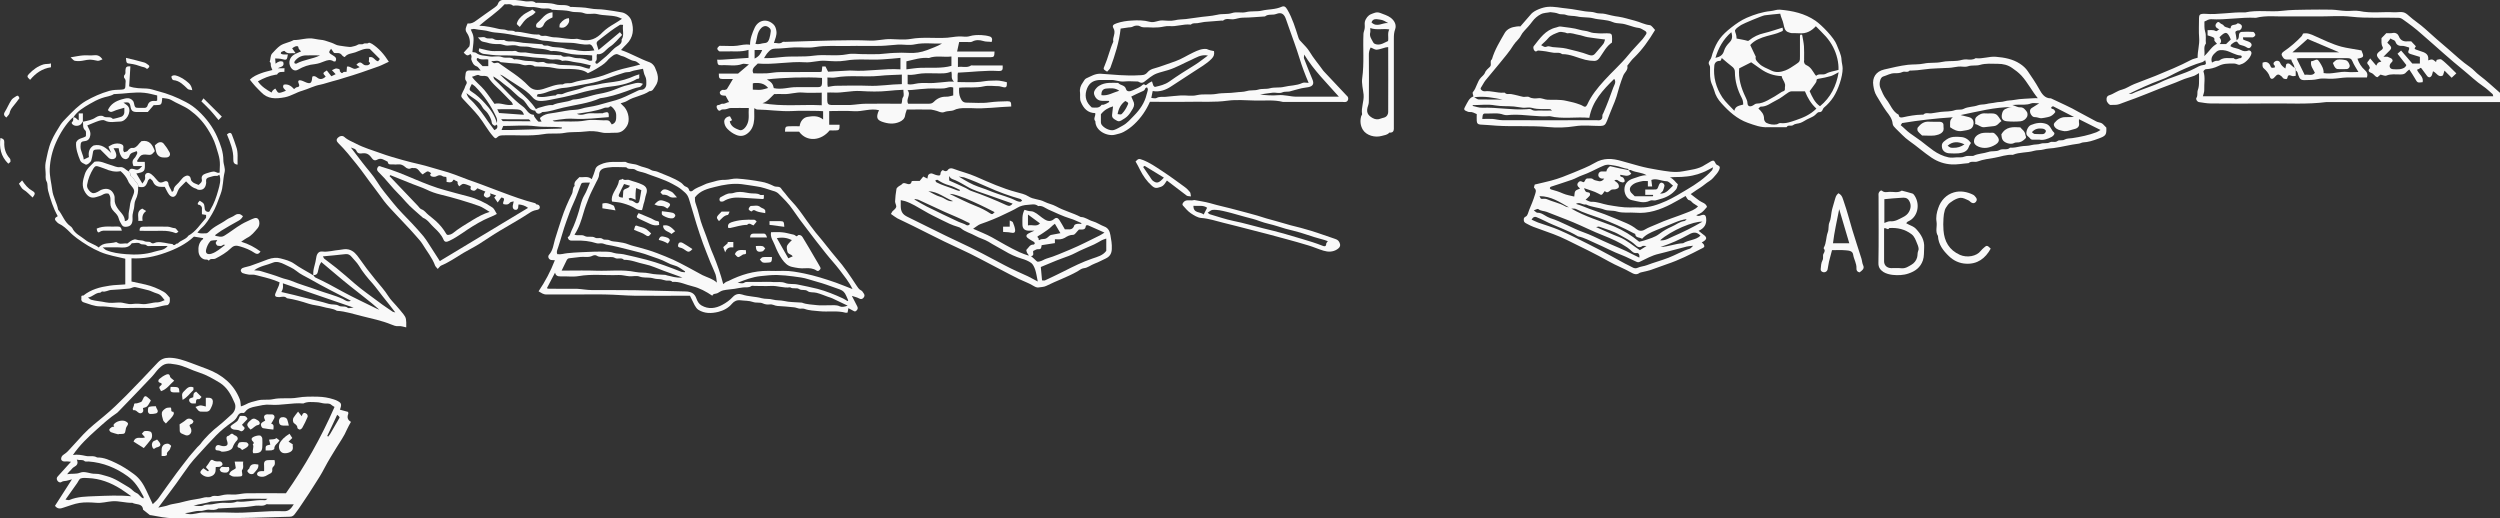 <?xml version="1.0" encoding="utf-8"?>
<!-- Generator: Adobe Illustrator 28.1.0, SVG Export Plug-In . SVG Version: 6.00 Build 0)  -->
<svg version="1.1" id="Ebene_1" xmlns="http://www.w3.org/2000/svg" xmlns:xlink="http://www.w3.org/1999/xlink" x="0px" y="0px"
	 viewBox="0 0 1809.9 375.2" style="enable-background:new 0 0 1809.9 375.2;" xml:space="preserve">
<rect x="0" y="0" width="1809.9" height="375.2" fill="#333333" stroke="none"/>
<style type="text/css">
	.st0{fill:#F9F9F9;}
</style>
<g>
	<path class="st0" d="M527.8,73.9c-0.7-1.4-1.5-2.7-2.5-4.6c-0.5-0.1-1.8,0-3-0.4c-0.6-0.2-1.3-1.3-1.2-1.9c0-0.7,0.8-1.4,1.5-1.8
		c0.5-0.3,1.3,0,2-0.1c0.6-0.1,1.4-0.3,1.7-0.7c1.4-2.2,2.7-4.5,4.3-7.2c-2.9,0-5.2,0-7.4,0c-2.5-0.1-2.8-0.5-2.8-3.9
		c4.8,0,9.6,0,13.9,0c2.6-2.2,4.9-4.2,7.9-6.7c-2.3-0.2-3.7-0.7-4.7-0.3c-5,1.9-10.1,0.6-15.1,0.9c-2.7,0.1-2.9-0.3-3.2-4
		c1.1,0,2.3,0.1,3.4,0c6.4-0.4,12.7-0.8,19.3-1.3c0-1.6,0-3.5,0-5.8c-5.4,1.7-10.9,0.9-16.4,1.1c-1.2,0-2.3,0-3.5,0
		c-0.5,0-1.1,0.1-1.4-0.1c-0.6-0.5-1.3-1.2-1.3-1.9c0-0.6,0.8-1.4,1.4-1.9c0.3-0.3,0.9-0.1,1.4-0.1c0.5,0,1,0,1.5,0
		c3.3,0,6.7,0.3,10-0.1c3-0.4,6-1.3,9.4-0.7c0-4.4,1.6-8.4,3.3-12.2c2.8-6,9.3-7,13.9-2.3c1.1,1.1,1.7,3,1.9,4.7
		c0.4,2.9-0.9,5.5-1.8,8.5c2-0.2,4.2,1.1,6.3-0.7c0.4-0.3,1.3-0.1,1.9-0.1c11.5-0.3,23.1-0.8,34.6-1c9-0.2,18-0.3,27,0.1
		c4.9,0.2,9.7-1.2,14.6-1.1c4.8,0.1,9.8,0.7,14.5-0.1c8.9-1.6,17.8-0.3,26.6-0.9c2.7-0.2,5.4-0.8,8.1-0.9c2.7-0.2,5.5,0.6,8-0.2
		c2.9-0.9,5.8-0.9,8.6-0.8c2,0.1,4.1,0.4,6.1,1c1.5,0.5,2.1,1.9,1.3,4c-2-0.4-4.1,0-6.4-0.8c-2.2-0.7-5.1-0.9-7.6,0.5
		c-1,0.6-2.6,0.3-3.9,0.3c-1.8,0-3.6,0-5.6,0c-0.5,2.2-1,4.4-1.5,6.9c9.3,0,18.2,0,27.1,0c-0.1,3.6-0.4,4.1-2.8,4.1
		c-7.8,0-15.7,0-23.7,0c0,2.3,0,4.5,0,7.1c3.2-0.6,6.5,0.9,9.5-1.1c0.4-0.2,1,0,1.5,0c7.1,0,14.3,0,21.4,0c0.2,3.2-0.2,3.9-2.5,4
		c-0.2,0-0.3,0-0.5,0c-9.7-0.6-19.4,0.8-29.4,1.2c-0.5,2,0,4.3-0.3,6.8c5.7,0,11.2,0.4,16.6-0.2c2.5-0.3,5-0.8,7.6-0.8
		c2,0,4-0.2,6,0c1.9,0.2,3.7,0.7,5.5,1.1c0.2,3.8-0.4,4.3-3.8,3.3c-0.6-0.2-1.2-0.3-1.8-0.4c-3.7,0-7.5-0.7-11,0.1
		c-5.9,1.4-11.8,0.4-17.9,1c-0.2,2.4-0.2,4.9,0.9,7.3c1,2.4,2.1,3.5,4.5,3.5c5.5,0,11.1,0.6,16.5-0.2c4.4-0.6,8.7-0.7,13.1-0.8
		c2.4,0,2.7,0.6,2.7,3.8c-9.5,0.3-18.9,1.8-28.5,1.2c-1.5-0.1-3,0-4.5,0c-3.1-0.1-6,0.1-8.9,1.6c-0.7,0.3-1.5,0.3-2.3,0.4
		c-1.4,0.2-2.7,0.2-4.2,0.8c-2.3,1-4.8-0.9-7.3-1.3c-0.9-0.1-1.8-0.5-2.8-0.5c-5.6-0.1-11.3,0-17.1,0c-0.4,1.4-1,2.7-1.2,4.1
		c-0.3,2.6-2.1,4-4.2,4.9c-4.2,1.8-8.4,1.3-12.6-0.2c-3.5-1.3-4.1-3-2.8-6.8c0.2-0.4,0.4-0.8,0.7-1.5c-6.2-1.6-12,1.1-18,0.7
		c-5.9-0.4-12-0.1-18.1-0.1c0,3.3,0,6.4,0,9.9c2.4,0,5,0,7.5,0c0.1,3.5-0.3,4.1-2.7,4.1c-1.5,0.1-3,0-4.5,0
		c-6,7.5-16.5,8.7-22.1,0.9c-3.3,0-6.8,0-10.2,0c0.1-3.4,0.4-3.8,2.9-3.9c2.5-0.1,5,0,7.7,0c0.4-3.5,2.6-6.3,5.7-6.8
		c3.6-0.6,7.7-1.1,11.3,1.9c0-2,0-3.8,0-6c-1.1,0-2.3-0.2-3.6-0.2c-6.3,0-12.7-0.3-19,0.1c-8.4,0.4-16.7-1-25.1-1.1
		c-0.6,0-1.1-0.5-2.1-1c-0.2,2.7,0.1,5.5-0.1,8.2c-0.3,3.9-1.5,7.5-4.7,10c-2.5,2-5.3,2.5-8.5,1.1c-2.4-1-4.4-2.5-6.2-4.3
		c-1.6-1.6-2.3-3.7-2.3-5.5c0.1-1.8,1.8-3.5,4.2-3.6c0.4,0.8,0.8,1.6,1.5,2.8c-0.5,0.2-1.1,0.6-1.7,0.9c1,4,4.1,5.1,6.9,6.2
		c2.2,0.9,4.7-1.6,5.9-4.5c1.6-3.7,0.6-7.4,1-11.4c-4.5,0-8.8-0.1-13.1,0c-1.2,0-2.4,0.7-3.6,0.9c-1.2,0.3-2.5-0.3-3.7,0.7
		c-1.3,1.1-2.2-0.5-2.6-1.3c-0.3-0.7-0.9-2.4,1.2-2.5c0.9,0,1.8-1,2.6-0.9C524.9,75.4,526.2,74,527.8,73.9z M553.1,42.1
		c0.7,0,1.3,0,1.9,0c3.7,0,7.4-0.4,11.1-0.8c7.6-0.8,15.3,0.1,23.1-1c7.9-1.1,16,0.6,24.1-1c3.7-0.8,7.6-0.1,11.5-0.1
		s7.7,0.1,11.5,0c3.7-0.2,7.4-0.8,11.1-0.9c3.5-0.2,7-0.2,10.5,0c4.6,0.3,8.9-0.4,13.2-2c3.7-1.5,7.5-2.7,10.9-4.8
		c-6.6,0.3-13-0.8-19.6,0.6c-4,0.9-8.3,0-12.4,0.2c-4,0.2-8,0.8-12.1,0.9c-8,0.2-16-0.1-24,0.1c-8,0.2-16-0.6-24.1,0.8
		c-4.7,0.8-9.6,0-14.5,0.2c-4.7,0.2-9.4,0.9-14.1,0.9c-2.4,0-3.7,1-5,2.5C555.1,38.8,554.2,40.3,553.1,42.1z M651.9,41.9
		c-4.6,0.4-8.9,0.9-13.3,1.1c-8.8,0.6-17.7-0.7-26.6,0.9c-4.7,0.8-9.7,0.4-14.4,0.1c-5-0.4-9.7,1.4-14.6,1.1
		c-11.5-0.8-23,1.9-34.4,0.9c-1.9,2.1-4.9,3.6-3.2,7.1c3.2,0,6.4,0.1,9.5,0c3.2-0.2,6.4-0.9,9.6-0.9c9.8-0.1,19.6,0,29.5-0.1
		c0.3,0,0.6-0.2,0.9-0.3c0.1-1.2,0.2-2.5,0.4-3.7c0.9,0,1.6,0,2.3,0c0.7,1.3,1.4,2.7,1.9,3.8c5.1-0.3,10-0.5,14.8-0.8
		c0.8,0,1.7-0.1,2.5,0c11.7,0.8,23.3-1.7,35.1-0.9C651.9,47.4,651.9,45,651.9,41.9z M654,65c-4.1,0.1-7.6,0.5-11.1,0.8
		c-6.6,0.7-13.3,0.5-20,0.1c-6.6-0.4-13,1.5-19.6,1.1c-1.4-0.1-2.9,0-4.4,0c0,2.3,0,4.1,0,5.9c0.1,2.2,0.8,3,2.8,3.1c1,0.1,2,0,3,0
		c3.7,0,7.3,0.1,11,0c3.7-0.2,7.4-0.9,11.1-0.9c8.6-0.1,17.3,0,25.8,0c0.8-1.7,0.1-3.3,1.2-4.8C654.7,69.1,654,67.1,654,65z
		 M652.9,60.9c0-2.5,0-4.6,0-6.9c-5.5,0.3-10.8,0.3-16.2,0.9c-10.6,1.1-21.4-0.7-32.1,1.2c-1.7,0.3-3.6,0-5.6,0
		c0.2,2.6-0.2,4.8,0.3,6.8c2.2-0.3,4.1-0.8,5.9-0.8c7.8-0.1,15.7-0.3,23.5,0C636.7,62.5,644.7,61,652.9,60.9z M594.9,67.1
		c-4.9,0-9.4,0.3-13.9-0.1c-4.6-0.4-9,1.3-13.5,1.1c-2.3-0.1-4.6,0-7,0c-2.6,2.4-4.7,5.5-8.5,6.6c14.3,2.6,28.6,0.8,42.9,1.5
		C594.9,73,594.9,70.2,594.9,67.1z M657.5,75.1c4.9,0,9.7,0,14.6,0c1.5,0,2.7-0.1,4-1.4c2.4-2.5,5.3-3.8,9-3.7
		c1.7,0.1,3.3-0.6,5-0.9c0-2.1,0-3.9,0-5.7c-2.4-1-4.4,0.4-6.6,0.6c-3.8,0.3-7.7-0.1-11.5,0.1c-3.9,0.2-7.7,0.6-11.6,1
		c-1.1,0.1-2.2,0.1-3.4,0.2C659.9,68.6,655.5,71.7,657.5,75.1z M560.2,63.8c5.8,1.3,11-0.8,16.4-0.7c5.2,0,10.3,0,15.5,0
		c2.2,0,2.9-0.8,3-2.8c0.1-1.3,0-2.6,0-3.9c-11-0.8-28.8-0.2-39.9,1.1C558.6,59.5,559.6,60.8,560.2,63.8z M656.2,44.4
		c0,1.9,0,3.7,0,5.8c3.5-0.4,6.9-1,10.2-1.1c7.5-0.3,15,0.6,22.4-1.4c0-2.2,0-4.5,0-6.8c-5.6,0.7-11.1-0.9-16.3,1.1
		C666.9,41.4,661.7,43.2,656.2,44.4z M688.7,51.8c-3.6,1.7-7.4,1.3-11.1,1.3c-3.5,0-7-0.2-10.5,0.1c-3.3,0.3-6.5,1.4-10,0.9
		c0,2.6,0,4.7,0,6.8c2.7,0.7,5.1-0.3,7.6-0.6c3.6-0.5,7.3,0,11-0.2c3.7-0.2,7.4-0.7,11.1-1c1.1-0.1,2.2,0,3.9,0
		C688,56.8,689.6,54.5,688.7,51.8z M546.9,31.7c2.5,0.8,4.4-0.4,6.4-0.5c2.6-0.1,3.1-1.6,3.7-3.3c0.5-1.6,0.8-3.4,1-5.1
		c0.3-2-1.4-3.1-2.7-3.7c-1.2-0.5-2.7-0.2-4,1C547.8,23.4,548.3,27.8,546.9,31.7z M545,64.9c1.9,0,3.9,0.3,5.8,0.1
		c1.8-0.2,3.5-0.8,5.3-1.3c-2.7-3.4-6.1-3.8-9.8-3.6c-0.4,0-0.9,0.2-1.3,0.3C545,61.9,545,63.2,545,64.9z M546.3,42.4
		c3.1-1.4,4.5-3.6,5.5-6.2c-2.1,0-3.9,0-5.5,0C546.3,38.3,546.3,40.2,546.3,42.4z"/>
	<path class="st0" d="M449.3,74.8c1.2,1.2,2.1,2,2.8,2.8c3.1,3.7,4,9.8,1.9,13.4c-1.8,3-4.2,5.2-8.1,5.1c-3.5-0.1-7.2,0.6-10.4-0.2
		c-3.9-1-7.9-1.2-11.6-0.7c-5,0.7-10.2,0.1-15.1,1c-5.1,1-10.2,0-15.1,0.9c-10,1.7-20.1,0.5-30.1,0.9c-1.4,0.1-2.4,0.2-3.5,1.3
		c-1.3,1.3-1.8,0.9-3.1-0.6c-4-4.5-6.8-10-10.5-14.6c-3.4-4.2-7.2-8-10.9-12c-2-2.2-2.1-2.3-0.6-5.5c0.6-1.3,1.4-2.5,1.7-3.8
		c0.4-1.5,2.2-2.6,0.5-4.6c-0.8-1-0.3-3.2-0.1-4.9c0.1-1.4,0.9-2.3,2.6-2.3c2.4,0.1,4.9,0,8.3,0c-1.4-1.5-1.9-2.6-2.8-2.9
		c-2.5-0.8-3.3-3-4-5c-0.3-0.7,0.6-1.9-0.1-3.2c-0.4-0.7-0.3-1-1.1-0.4c-1.9,1.4-2.9,0-4.3-1.4c1.4-1.5,2.7-3,4.1-4.5
		c0.9-3.4,0.2-6.9-1.8-9.8c-1.8-2.5-0.4-4.4,0.5-6.8c2.4,0.3,4.4-0.6,6.4-2.2c4.3-3.2,8.8-6.2,13.1-9.3c0.9-0.7,2.1-1.5,2.4-2.5
		c1.1-3.3,3.6-3.2,6.2-3.1c2.2,0.1,4.3-0.1,6.5,0.1c2.5,0.2,5.1,0.6,7.6,1c2.4,0.3,4.9-0.9,7.1,1c0.3,0.2,1,0,1.5,0
		c4.4,0.3,9-0.1,13,1.2c3.6,1.1,7.5-0.4,10.7,1.8c0.2,0.2,0.7,0,1,0c4.4,0.3,8.8,0.2,13.1,1.1c3.7,0.8,7.5,0.4,11.1,1
		c4.1,0.6,8.2,1.1,12.2,1.9c2.8,0.6,5.8,3.2,6.7,5.9c2,6.3,1.5,12.2-3.6,17.2c-1.3,1.2-2.5,2.6-3.9,4.1c7.4,2.6,13.7,6.4,20.7,8.9
		c1.5,0.5,3.1,2.1,3.8,3.6c2,4.5,3.7,9.1,0.2,13.9c-1.2,1.6-1.7,3.5-4.1,3.4c-4.9,3.4-11.1,3.8-16.1,7
		C452.8,73.8,451.4,74.1,449.3,74.8z M347,18.6c5.1,0.2,9.7,1.3,14.4,2.4c1.8,0.4,3.7,0.1,5.6,0.9c1.8,0.7,4.2-0.3,6,1.1
		c5.5-0.2,10.7,2.2,16.1,2c0.5,0,1.2-0.1,1.4,0.1c1.5,1.6,3.5,0.5,5.2,0.9c1.7,0.3,3.4,0.9,5.1,1c5.5,0,11,1.8,16.6,1.1
		c0.4-0.1,0.9,0.1,1.4,0.2c6.5,1.8,11.2,0.8,15.9-3.4c0.5-0.4,0.9-0.9,1.4-1.4c2.6-2.6,5.7-4.6,8.8-6.4c1.8-1,3.4-2.2,5.4-3.5
		c-1.4-0.6-2.5-1.2-3.7-1.5c-4.6-1.2-9.5-0.7-14.2-1.9c-3.1-0.8-6.5,0.6-9.7-0.7c-3-1.2-6.3-0.3-9.5-1.2c-4-1.1-8.3-0.8-12.5-1.2
		c-0.3,0-0.8,0.1-1,0c-2.4-1.7-5.1-0.6-7.6-1c-2.5-0.4-4.9-1.2-7.6-1c-4.2,0.3-8.3-1.6-12.6-1c-0.2,0-0.4,0.1-0.5,0
		c-2-1.8-4.3-0.7-6.1-1C359.8,9.1,353,13.3,347,18.6z M465.5,60.7c-0.9,0.9-1.5,2.1-2.4,2.3c-3.4,0.6-6.5,1.9-9.7,3.1
		c-6.2,2.2-12.4,4.2-18.9,5c-8.5,3.8-17.7,4.7-26.7,6.8c-5,1.1-10,3.1-15.2,3.2c-2.1,1.7-3.9,1.9-5.2-1c-3.5-0.1-4.8-2.8-6.5-5.2
		c-0.9-1.2-1.8-2.5-3-3.2c-4.2-2.6-7.1-6.6-11.1-9.3c-1.7-1.2-3.2-2.6-4.9-3.9c-1.5-1.1-3.2-2.2-4.7-3.2c0.1,1.2,0.5,2,1.2,2.6
		c6.9,6.4,12.7,13.9,20.4,19.4c2.6,1.9,3.6,5.7,7.6,5.8c0.2,0,0.2,1.2,0.6,1.6c0.8,1.1,1.6,2.3,2.6,3.2c0.4,0.4,1.5,0.1,2.5,0.1
		c-1.4-2.4-1.4-2.4-0.5-3.2c2-1.7,4.5-2.4,6.9-2.7c4.7-0.6,9.4-1.7,14.1-2.3c2.5-0.3,5.2-0.2,7.6-0.9c4.2-1.4,8.6-1.6,12.8-2.8
		c4.3-1.3,8.7-2.3,13-3.6c4.9-1.5,9.4-3.8,14-6c1.4-0.7,2.7-1.5,4.4-1.5c2,0,3.5-1.9,3.5-3.9c0-2.1,0.2-4.1-0.9-6.1
		c-0.8-1.4-1-3.2-1.5-5.2c-2.2,0.4-4.4,0.8-6.6,1.3c-1.1,0.2-2,0.7-3.1,1c-1.3,0.2-2.6,0.1-3.8,0.5c-8.6,2.5-16.8,6.3-25.8,7.9
		c-4.6,0.8-9.3,1.6-13.9,2.6c-2.6,0.6-5.5,0.4-8,1.2c-2.4,0.8-4.8,1.1-7.2,2c-2.5,1-5,1.8-7.8,1.9c-0.2,0-0.4,1-0.7,1.6
		c4.9,1.3,9.3-0.6,13.7-0.7c1.4-1.8,3.5-0.4,5.1-1.1c4.8-2.2,10.2-2.6,15.1-4.7c3.3-1.4,7.1-1.3,10.6-2.2c3.7-0.9,7.5-1.3,11.2-1.8
		c5.4-0.7,10.4-2.2,15.2-4.4c0.9-0.4,1.9-0.6,3.4-1.1c-0.5,1.6,0.9,3.4-1.7,3.3c-6.6,4-14.1,5-21.5,5.9c-4.4,0.5-8.6,1.8-13,2.6
		c-4.6,0.9-9,2.5-13.5,3.5c-3.4,0.8-6.7,1.6-10.1,2.2c-3.6,0.7-7.1,1.6-10.8,1.8c-2.9,0.1-5-0.5-6.9-2.8c-2.7-3.2-6.2-5.6-9.7-7.8
		c-4-2.5-7.9-5.2-11.8-7.7c-0.6-0.4-1.3-0.5-1.9-0.8c8.6,8.7,19.3,14.8,26,25c0.7-0.3,1.2-0.7,1.8-0.9c3.4-0.8,6.6-2.3,10.2-2
		c4.7-2.3,10.1-1.8,14.8-4c6.7-0.3,12.8-3.1,19.3-4.2c3.4-0.6,6.9-1.5,10.3-2.8c3.5-1.3,6.9-2.9,10.5-3.6
		C458.4,60.8,461.6,59,465.5,60.7z M463.5,46.7c-1.6-1.1-2.7-2.4-4-2.5c-3.5-0.4-6.1-3-9.5-3.7c-1.3-0.3-2.7-1.5-3.9-1.3
		c-1.4,0.2-2.8,1.3-4,2.3c-1.1,0.8-2,1.8-2.8,2.8c-2.2,2.4-5,3.9-7.7,5.6c-1.8,1.1-3.8,2-6,3.1c-2.6-2.1-6-2.6-9.4-2.9
		c-5-0.5-10,0.3-15.1-0.9c-4.2-1-8.7-0.8-13-1.1c-0.3,0-0.8,0.1-1,0c-1.9-1.4-4.1-1.2-6.1-0.9c-2.2,0.3-4-1-6.1-1.1
		c-3.9-0.2-7.7-0.6-11.6-1c-0.3,0-0.7,0-0.9-0.1c-2-1.8-4.2-0.6-6.8-0.7c2,1.7,2,1.6,3.6,1.2c0.5-0.1,1.3-0.2,1.7,0
		c7.3,5.4,15.3,9.9,21.6,16.6c3.1,3.3,6.6,3.6,10.9,2.3c4.6-1.4,9.1-3.6,14.1-3.3c2.2-1.5,4.8-0.4,7-1.2c4-1.5,8.2-1.9,12.3-2.7
		c4.5-0.9,8.9-2,13-3.7c4.8-1.9,9.6-3.4,14.6-4.5C457.4,48.4,460.2,47.6,463.5,46.7z M346,27.1c2.5,0,4.3-0.6,5.3,0.1
		c2.1,1.4,4.5,0,6.1,1c2.1,1.4,4.2,0.5,6.2,0.8c0.5,0.1,1.1-0.2,1.5,0c2.1,1.5,4.4,0.8,6.6,1c2.4,0.2,4.7,0.7,7.1,1
		c4.4,0.4,8.7,0.7,13.1,1c0.3,0,0.8,0,0.9,0.2c1,1.4,2.5,0.6,3.7,0.8c1.2,0.3,2.4,0.8,3.6,1c3,0.4,6.2,0.2,9,1.2
		c2.3,0.8,4.5,0.5,6.6,0.9c4.6,1,9.3,1.2,14.6,0.4c-0.6-1.2-1-2.4-1.7-3.3c-0.4-0.6-1.4-1.2-2-1.1c-4.5,0.7-8.7-1-13.1-1.1
		c-5-0.1-10.1-0.2-15.1-1.1c-2.6-0.5-5.3-0.2-7.6-1c-4.7-1.6-9.6-1.8-14.3-2.7c-5-0.9-10-1.9-15.1-2.4c-2.2-0.2-4.5-0.3-6.6-0.9
		c-3.7-1.2-7.5-1.1-11.2-1.9c-0.8-0.2-1.8,0.2-2.8,0.3c2.5,5.4,2.5,5.4,1.2,16.4c0.9,0.2,2,0.1,2.7,0.6c2.8,2.2,6.3,1.9,9.4,2.5
		c3,0.6,6.6-0.6,9.3,0.5c3,1.2,6.2-0.6,8.8,1.7c2.8-0.4,5.4,0.7,8.1,1c2.7,0.3,5.4,0,8.1,0.9c1.8,0.6,4.4-0.6,5.9,0.3
		c2,1.2,3.8,0.7,5.7,0.8c2,0.1,3.7,0.9,5.6,1c4.7,0.3,9.4,0.1,14.1,0.9c2.4,0.5,4.6,1.6,7,1.9c0.3-0.8,0.7-1.6,1-2.5
		c-3.4-0.7-6.7-1.8-10.1-2.1c-3.5-0.3-6.9-1.9-10.6-1.1c-2-1.4-4.4-1.1-6.6-1c-2.3,0.2-4.4-0.8-6.6-1c-3.5-0.3-7-0.3-10.6-0.9
		c-6.9-1-14-1.1-21.1-1.1c-4.1,0-8.1-0.6-12.1-1.1c-1.1-0.2-2.3-0.9-3.2-1.7c-0.4-0.3,0-1.5,0.1-2.3c3.9,0.8,7.3,2.1,11,2
		c4.3-0.1,8.7,0,13,0c1,0,2.3-0.4,3,0.1c2.1,1.4,4.4,0.7,6.6,0.9c2.4,0.3,4.7,0.8,7.1,1c5.9,0.4,11.7,0.7,17.6,1c0.3,0,0.8-0.1,1,0
		c1.6,1.8,3.7,0.8,5.6,0.9c2.1,0.2,3.9,1.2,6.1,1.2c2.9-0.1,5.9,0.6,8.7,1.8c0.6,0.3,1.5-0.1,2.1-0.1c0-1.5,0-2.6,0-3.7
		c-5-0.5-9.9-0.2-14.7-0.9c-5-0.7-9.9-2.7-15.1-2.2c-4.9-2.2-10.3-1.4-15.3-2.9c-2.9-0.8-6,0.1-9.1-1c-2.1-0.7-4.6-0.2-7-0.1
		c-2.3,0.1-4.2-1.3-6.6-1.1c-2.8,0.1-5.8-0.2-8.5-1.1c-1.3-0.4-2.5-0.4-3.6-0.9C348,29.6,347.4,28.6,346,27.1z M371.4,75.8
		c-0.4-0.8-0.6-1.4-1-1.9c-1.6-1.7-3.3-3.2-4.9-5c-3.9-4.4-8.9-7.8-12-12.9c-0.3-0.5-1-0.8-1.6-0.9c-1.7-0.5-3.4,0.4-5.2-0.7
		c-1-0.6-3,0.7-5,1.2c2.6,3.7,6.2,6.2,8.9,9.5c2.6,3.1,4.8,6.5,7.4,10.1C362.1,73.9,366.5,76.9,371.4,75.8z M448.8,23.3
		c0.4,0.5,1,1.2,1.6,2c-3,3-5.5,6.4-8.8,8.5c-3.1,2-5,6.1-9.4,5.4c-0.7,2,0.6,4-1.2,5.5c-0.1,0.1,0.1,1,0.4,1.3
		c0.3,0.2,1,0.2,1.3-0.1c2.1-1.7,4.2-3.5,6.3-5.3c2.7-2.3,4.8-5.3,8-7.2c1.5-0.9,3.5-2.2,3-4.7c2.2-3.3,0.4-7,1.1-10.7
		c-1.1,0-1.8-0.2-2.3,0c-2.4,1.5-4.8,3-7,4.7c-3,2.2-5.8,4.5-8.7,6.7c-0.8,0.6-1.4,1.4-1.1,2.5c0.4,1.3,0.8,2.6,1.3,4.3
		C438.6,31.9,443.6,27.6,448.8,23.3z M417.6,82.4c3.6,1.8,6.4-0.4,9.4-0.4c3.2,0.1,6.3,0,9.5,0c0.1,0,0.2-0.3,0.4-0.3
		c3.4-1,4-0.6,3.8,3.1c-8.3,0.6-16.6,1.7-24.9,1.2c-2-0.1-4-0.2-6,0c-3.3,0.3-6.5,0.8-9.7,1.3c0.8,0.7,1.6,0.7,2.4,0.7
		c7.2-0.4,14.4,0.6,21.6-0.8c4.2-0.8,8.6-0.2,12.9-0.1c1.3,0,2.8-0.2,3.8,0.3c0.9,0.5,1.4,1.8,2.1,2.7c3.4-1.2,3.2-3.9,3.2-6.6
		c0-2.7-1.4-4.5-3.2-6.2c-0.3-0.3-1.2-0.5-1.3-0.3c-1.1,1.5-2.8,0.5-4.1,1.1C431.3,80.6,424.7,81.2,417.6,82.4z M363.1,94.1
		c2.6,0,5.1,0.1,7.5,0c12-0.3,23.9-0.7,35.9-1c0.1,0,0.2-0.4,0.4-0.8c-6.4-0.8-12.7-0.1-19-0.9c-7.8-1-15.8-0.2-23.6-0.2
		C363.9,92.2,363.6,93,363.1,94.1z M337.7,67.4c1,3.9,3.7,5.1,5.4,7.2c1.7,2.1,3.6,4.1,5.2,6.3c1.7,2.2,3.3,4.6,4.9,6.9
		c1.5,2.1,3.1,4.2,4.7,6.4c2-0.8,2.7-2.1,1.8-4c-0.6,0.3-1.4,1-1.7,0.8c-0.8-0.4-1.8-1.2-1.9-1.9c-0.3-2.7-1.6-5-3.1-7.2
		c-1.1-1.6-3-2.7-3.8-4.4C346.8,72.8,342.1,71.1,337.7,67.4z M359.7,89.1c0.3-1.6,0.3-2.8-0.5-4.5c-3.8-8.3-8.9-15.6-15.3-22.1
		c-0.6-0.6-1.5-1.1-2.3-1.7c-0.5,1-0.9,1.6-1.2,2.4c-0.5,1.3-0.9,2,1.1,3.2c3.5,2.2,6.7,5.2,9.5,8.3
		C354.8,78.8,358.2,83.4,359.7,89.1z M379.3,83.1c-0.8-3-2.8-3.8-4.8-3.9c-4.8-0.3-9.6-0.1-14.5-0.1c0.5,1.1,0.9,1.9,1.3,2.7
		C367.1,82.2,372.9,82.6,379.3,83.1z M384.2,87.8c-0.6-0.6-1-1.4-1.4-1.4c-6.5-0.1-13.1-0.1-20-0.1c0.6,0.6,1,1.4,1.4,1.4
		C370.8,87.8,377.3,87.8,384.2,87.8z M353.5,47.9c0-1.6,0-3.1,0-4.8c-2.2-0.5-5.1,0.7-7.5-1.1c-0.1-0.1-0.7,0.2-0.8,0.4
		c-0.1,0.4-0.1,1,0.1,1.3c1.3,1.5,2.8,2.8,4.1,4.2C350.9,47.9,352.4,47.9,353.5,47.9z"/>
	<path class="st0" d="M1232,175.5c0.7,0.7,1.3,1.1,1.6,1.7c0.2,0.5,0.4,1.3,0.1,1.6c-0.5,0.6-1.3,0.9-1.9,1.2
		c-8.1,4.2-16.2,8.3-24.9,11.2c-3.9,1.3-7.8,2.9-11.7,4.2c-2.1,0.7-4.2,1.1-6.3,1.6c-0.6,0.2-1.3,0.2-1.8,0.5
		c-2.4,1.8-4.3,0.9-6.6-0.4c-4.9-2.8-10.3-4.8-15.3-7.6c-10.1-5.7-20.5-10.7-30.9-15.8c-6.2-3.1-12.8-5.4-19.3-7.7
		c-3.2-1.1-6.4-2.2-9.4-3.9c-1.2-0.7-2.3-1-2.4-2.5c-0.1-1.2-0.2-2.1,1.5-2.9c1.3-0.6,1.7-3.1,2.4-4.8c1.5-3.6,3-7.1,4.1-10.8
		c0.6-2,1.4-3.4-0.5-5.1c-0.4-0.3,0.3-1.8,0.4-2.4c4.1-1,7.9-1.8,11.7-2.8c5.7-1.5,11.2-3.7,16.5-5.9c5.1-2.2,10.4-4.1,15.1-6.9
		c6.5-3.9,12.9-3.4,19.7-1.4c4.2,1.2,8.4,2.4,12.5,3.5c4.4,1.2,8.9,2.1,13.3,2.8c6.1,1,12.4,2.3,18.5,1.1c5.4-1.1,11.2-1.4,16-4.7
		c0.8-0.5,1.6-1,2.4-1.4c1.1-0.6,2.2-1.5,3.3-1.6c1.1-0.1,1.5,1.2,2.1,2.3c0.6,1.2,3.3,1.1,2.8,3.2c-0.4,1.6-1.4,3.1-2.5,4.4
		c-1.5,1.8-3,3.7-5,4.9c-2.3,1.4-4.3,3.3-6.5,4.7c-0.9,0.6-1.9,1.2-2.8,1.8c-1.4,1-2.8,1.9-4.2,2.9c2.2,1.7,4.2,3.3,6.3,4.8
		c1.9,1.4,4.7,1.7,5.5,4.5c-3.6,4.2-3.6,4.2-7.8,6c1.2,0.7,2,0.6,3.1,0.2c2.8-1.1,3.9-0.4,4.1,2.3c0.4,4.1-1.4,7-5.5,8.8
		c1.3,1.1,2.4,1.9,3.4,2.7C1236.2,171.9,1235.9,173.5,1232,175.5z M1179.2,123.5c-0.3-0.7-0.4-1.2-0.5-1.2c-3.1-0.3-5.9-1.8-9.1-2.3
		c-6.1-1-6.2-1.3-11.3,1.1c-4.2,2-8.3,4.2-12.6,5.7c-2.7,0.9-5,2.4-7.6,3.3c-5.1,1.8-10.3,3.4-15.4,5.1c-0.3,0.1-0.7,0.7-0.7,1
		c0,0.3,0.5,0.8,0.8,0.9c3,0.8,5.9,1.7,8.8,3c2.5,1.1,5.3,1.5,8.1,2.2c0.3-1.6,0.1-3.1,0.8-4c0.7-0.9,2.2-1.2,3.4-1.8
		c-0.5-0.5-1-0.9-1.4-1.4c-1-1.3-0.6-2.4,0.5-3.4c1.4-1.4,3,0.6,3.7,0.1c1-0.7,0.9-2.8,2.9-2.6c1.2,0.1,2.5-0.5,3.8,0.6
		c0.7,0.7,2,0.8,3,1.1c1.8,0.6,3.5,0.5,5-1.6c-1-0.1-1.8,0.1-2.5-0.2c-1.3-0.5-2.1-1.7-1.7-3.1c0.3-1.1,1.1-1.9,2.5-1.9
		c1.1,0.1,2.2,0,3.3,0c0.3-2.2,1.7-3,2.6-3.8c4.7,1.1,9,2.1,13.2,2.8c0.8,1,1.5,1.8,2.2,2.6c-2.4,2.6-5.2,1.2-7.9,0.8
		c-0.5,1.5,0.7,1.4,1.6,1.8c1.1,0.6,1.9,2.8,1.3,3.3c-1,0.9-1.9,0.3-3.1,0c-1.2-0.4-2.1-2.3-4.2-0.9c1,0.8,2.1,1.4,2.7,2.3
		c0.5,0.7,0.8,1.9,0.5,2.6c-0.3,0.7-1.4,1.2-2.3,1.4c-1.1,0.3-2.5-0.1-3.3,0.5c-1.5,1.1-2.6,2.7-4.5,0.8c-0.2,0.3-0.5,0.6-0.7,0.9
		c-1.5,2.2-1.6,2.3-4,0.9c-3.1-1.7-6.6-2.5-10.3-3.9c0.6,1.9,1.1,3,2.8,3c0.5,0,1.3,0.4,1.4,0.8c0.2,0.5,0.1,1.4-0.2,1.8
		c-0.8,1-1.9,1.8-2.9,2.8c1.5,0.6,2.8,1.5,4.1,1.5c4.3-0.2,8.1,1.6,12.1,2.3c5.4,0.9,10.7,1.9,16.2,1.8c2.3-0.1,4.7-0.1,7,0
		c6.8,0.2,12.9-2,19-4.7c5.3-2.4,10.1-5.4,15-8.3c6.6-3.9,13-8.2,18.2-14c0.3-0.4,0.4-1.1,0.7-2.1c-2.8,1.4-5,2.8-7.4,3.7
		c-2.4,1-5,1.8-7.5,2.3c-2.6,0.6-5.4,0.8-8.1,1c-2.7,0.2-5.5-0.1-8.3,0.4c2.8,0.9,4,3.5,5.8,4.9c-0.4,1.3-0.5,2.7-1.2,3.6
		c-3,3.7-6.9,5.9-11.5,7.1c-1.2,0.3-2.4,0.8-3.6,1c-1.3,0.2-2.9-0.4-3.9,0.2c-4.5,2.3-8.9,0.4-13.1-0.4c-3.3-0.6-5.3-4.1-5.4-7.6
		c0-4,2.2-6.8,6.5-8.1c3.1-0.9,6.1-2.5,9.6-2.3c-3.4-2.2-7.6-1.9-11.1-3.6C1180.5,122.8,1179.7,123.1,1179.2,123.5z M1220.3,141.9
		c-3.7,2.1-7,4-10.4,5.8c-8.1,4.2-16.5,7.1-25.8,6.3c-4.5-0.4-9.1,0.5-13.6-0.9c-2.8-0.9-6.2-0.3-8.9-1.3c-4.4-1.7-9.2-1.7-13.4-3.8
		c-2.4,0.6-4.5-2.1-7.3-0.4c4.5,1.3,8.4,3.2,12.6,4.6c5.5,1.8,11,3.9,16.4,6.2c5.1,2.2,10.5,3.9,14.9,7.5c1.5,1.2,3.7,1.8,6.2,0.2
		c2.4-1.5,5.3-2.4,7.9-3.6c7.3-3.4,15-5.6,22.4-8.6c2.7-1.1,5.7-2,8-4.5c-1.3-0.8-2.4-1.5-3.4-2.2c-1.1-0.7-1.5-2-3.1-2.3
		C1221.7,144.7,1221.1,143.1,1220.3,141.9z M1225.8,177.9c-2.2,0.3-3.5,0.3-4.7,0.6c-3.3,0.8-6.6,1.7-9.9,2.6
		c-3.5,0.9-6.9,1.9-10.4,2.7c-4.9,1.1-9.2,3.6-13.6,5.7c-1.1,0.5-1.5,0.4-2.5,0c-3.5-1.5-6.9-3.4-10.5-4.8
		c-6.5-2.4-12.6-5.8-18.9-8.5c-4.2-1.8-8.3-4.2-12.9-5.1c-7.7-4.7-16.3-7.2-24.3-11.3c-1.8-0.9-3.6-1.7-5.5-2.5
		c-1.6-0.7-2.8-0.1-3.8,1.7c1.6,0.7,3.1,1.5,4.7,2.1c5.1,1.8,10.3,3.3,15.2,5.4c7.2,3.1,14.2,6.7,21.2,10.2
		c5.7,2.8,11.2,5.8,16.8,8.8c4.4,2.3,8.6,4.9,13.1,7c1.7,0.8,3.5,2.4,5.7,1.4c2.2-1,4.6-1.1,6.7-1.9c5.2-2,10.6-3.4,15.7-5.4
		c5.2-2,10-4.9,15.3-6.5C1224,179.9,1224.4,179.2,1225.8,177.9z M1186.8,186.5c0.4-2.4-0.7-3.5-1.9-3.3c-2.2,0.3-3.3-1.1-4.6-2.3
		c-0.7-0.6-1.5-1.2-2.3-1.8c-5.4-3.7-11.4-6.3-17.4-8.7c-7.3-2.8-14.3-6.4-21.5-9.4c-6.4-2.7-12.9-5-19.3-7.6
		c-2-0.8-4.3-0.5-6.2-2.1c-0.4-0.3-1.8,0.5-3.2,1c1.2,0.8,1.9,1.7,2.5,1.7c2.1-0.1,3.6,0.8,5.3,1.8c1.3,0.8,2.7,1.6,4.1,2.1
		c8.4,2.6,15.9,7.4,24.2,10.3c4.8,1.7,9.4,4,13.9,6.1c7.5,3.5,15.4,6.4,22.7,10.4C1184.2,185.2,1185.3,185.7,1186.8,186.5z
		 M1211.2,134.4c-1.6-1.2-3.1-3.2-4.7-3.2c-3.8-0.1-7.5-2.4-11-0.9c0.2,1.6,0.4,3.1,0.6,4.7c-1.2,0-2,0-3.1,0c0-1.3,0-2.6,0-3.9
		c-1.5,0-2.7-0.2-3.8,0c-2.9,0.6-5.9,1.1-8.1,3.4c-1.5,1.5-1.5,3.5-0.1,5.1c0.8,0.9,1.6,1.7,2.5,2.5c4.3,0,8.7,0,13,0
		c0.1,0,0.3-0.2,0.3-0.3c0-0.1,0-0.2-0.1-0.7c-1.8,0-3.8,0-5.6,0c0-1.5,0-2.6,0-3.9c2.1,0,4.1,0,6,0c2.7,0,2.7,0,3.8-3
		c0.4-1.1,1.1-2.3,2.4-1.9c1,0.3,2,1.3,1.6,2.7c-0.3,1-0.5,2.1-1,3.1c-0.4,0.7-1.2,1.2-2.1,2.1
		C1206.5,140.3,1208.4,136.9,1211.2,134.4z M1186.7,175c1.2-0.3,2.4-0.5,3.6-0.9c3.8-1.3,7.8-2.3,11-4.8c2.8-2.1,5.7-3.8,8.9-5.2
		c3.1-1.3,5.8-3.7,9.3-4.1c0.6-0.1,1.1-0.9,1.6-1.4c-3,0.4-5.7,1.3-8.4,2.4c-4.7,1.9-9.4,3.9-14.1,5.8c-3.8,1.6-7.2,3.1-9.8,6.1
		c-1.6-1.3-4.8-0.4-5-3.6c0-0.1-0.6-0.1-0.8-0.3c-8-4.3-16.3-8-24.9-11.1c-5.8-2.1-11.7-3.8-17.2-6.6c-0.7-0.4-1.8-0.2-3.4-0.3
		c10.3,5.9,20.8,8.9,31,12.9C1175.1,166.7,1181.2,170.4,1186.7,175z M1201.8,174c3.9,0.4,6.9-1.8,9.8-3c7-3,13.8-6.4,20.9-10.5
		C1226.2,160,1209.9,166.8,1201.8,174z M1202.1,178.8c5.6-0.1,10.8-2.5,16.4-2.7c3.9-2.5,9.1-2.1,12.6-5.5c-2.6-2.7-5-2.8-8.3-0.9
		C1216.2,173.4,1209.3,176.5,1202.1,178.8z M1192,178.1c-1.7,0-2.5-0.3-2.9,0c-2.2,1.7-3.9,0.5-5.3-0.9c-3.3-3.1-7.3-4.9-11.1-7.1
		c-4.7-2.8-9.9-4.2-15-6c-0.5-0.2-1.1,0.2-2.2,0.3c5.9,2.6,11.2,5.1,16.7,7.2c5.6,2.2,10,6.3,15,9.5
		C1188.6,180.3,1189.8,179.5,1192,178.1z M1135.8,150.1c-6.5-3.7-12.8-8.1-21.3-8.1c0.7,1.1,0.9,1.9,1.2,1.9
		c1.3,0.2,2.8-0.2,3.9,0.2c4.3,1.9,9.1,2.8,13.3,5.1C1133.8,149.9,1134.9,149.9,1135.8,150.1z"/>
	<path class="st0" d="M499.5,214.1c-13.2,0-26.5,0.1-39.8,0c-7-0.1-14.1-0.8-21.1-0.9c-7.2-0.2-14.3,0-21.5,0s-14.3-0.1-21.5,0
		c-2.3,0-3.8-1.2-5.7-2.3c4.8-7.1,8.7-14.5,11.8-22.5c-0.7-0.1-1.8,0-2.8-0.2c-1.7-0.4-2.6-2.5-1.4-3.8c2.9-3.2,3.2-7.5,4.3-11.2
		c1.5-5,3.2-10,4.8-15c2-6.2,4.6-12.1,7.5-17.9c0.9-1.9,0.2-4.2,1.9-5.7c-0.8-3.1,1.7-4.4,3.5-6.4c2.8,0.5,6-1.1,8.9,1.5
		c1-2.5,1.9-4.6,2.5-6.8c0.5-2.1,1.8-2.9,3.8-3.8c5.9-2.8,12.1-1.6,18.2-1.9c2.9,1.8,6.3,1.1,9.4,2.6c2.8,1.3,6.3,1.5,9.1,3.3
		c1.3,0.8,3.1,0.6,4.5,1.2c5.8,2.5,11.9,4.4,17.2,8c1.2,0.8,2,2.4,3.3,2.8c1.4,0.5,2.1,1.1,2.5,2.5c0.4,1.3,2,1,2.5,0.5
		c2.4-2.2,5.5-2.9,8.2-4.3c2.4-1.3,5-1.6,7.5-2.4c2.5-0.8,5.2-1.3,8-1.2c2.8,0,5.6-1.1,8.6-0.9c5.9,0.4,11.8,1.2,17.6,2.3
		c3.1,0.5,6.3,1.8,9.1,3.2c1.7,0.8,4-0.3,5.3,1.9c1,1.6,2.5,2.9,3.6,4.5c2,2.7,4.5,5.1,6.7,7.7c3.9,4.6,7.1,9.8,10.8,14.6
		c1.7,2.1,3.2,4.4,5,6.4c4.8,5.6,9.2,11.6,14,17.2c5.2,5.9,9.6,12.5,14,19.2c1,1.5,2,3.2,3.5,3.9c1,0.5,1.2,1.1,1.7,1.8
		c1,1.2,1.2,2.3,0.2,3.5c-1,1.2-2,1.3-3.4,0.5c-1.4-0.8-3.1-1.1-5.1-1.8c1.5,2.9,2.6,5.1,3.8,7.4c0.6,1.1,0.7,2.1-0.3,3.1
		c-0.6,0.6-1.1,1.1-2.1,0.5c-1.2-0.7-2.4-1.3-3.9-2.1c-0.2,1.2-0.4,2.2-0.6,3.2c-0.5,0-1,0.2-1.4,0.1c-6.3-1.7-12.8-0.4-19.1-1.1
		c-3.6-0.4-7.3-0.4-10.7-1.7c-1.2-0.4-2.6,0-3.9-0.2c-1.2-0.2-2.4-0.8-3.6-0.9c-4-0.4-8-0.8-12.1-1c-1.9-0.1-3.5-1.4-5.6-1.1
		c-1.7,0.2-3.4,0-5.1-0.8c-2.1-0.9-4.6-0.1-7.1-1c-2.8-1-6-0.8-9-1.2c-2.4-0.3-4.5,0.6-6,2.4c-2.7,3.2-6.1,5-10,6
		c-5,1.2-9.9,1.3-14.4-1.5c-1.1-0.7-2-2-2.7-3.3C501.8,218.6,500.7,216.4,499.5,214.1z M523.6,205.7c1-0.8,1.4-1.2,1.9-1.5
		c0.5-0.3,1.1-0.5,1.7-0.7c9.1-4.6,18.6-7.5,28.9-7.4c3.7,0.1,7.3,0.1,11,0c5.2-0.1,10.1,0.9,15.2,1.9c7.8,1.6,15.3,4,22.8,6.6
		c3.9,1.4,7.7,3,12.1,4.7c-2.6-5.4-6.1-9.5-9.3-13.8c-3.2-4.2-6.9-8.1-10.2-12.3c-4.7-5.9-9.3-11.8-13.8-17.8
		c-3.4-4.4-6.7-8.8-9.8-13.4c-3-4.5-6.9-8.3-10.7-12c-1-0.9-2.4-1.5-3.7-1.8c-4-1.2-7.9-2.8-12.2-3.3c-3.6-0.5-7.2-1.2-10.7-1.6
		c-6.5-0.7-12.9,0.4-19.1,2c-5.3,1.3-10.8,2.6-14.6,7.6c0.1,1.2-0.1,2.7,0.4,4c1.1,3.2,2.1,6.4,2.9,9.8c1.1,4.8,3.1,9.3,4.8,14
		c1.7,4.8,3.3,9.6,5.4,14.3C519.2,191.4,521.6,198.1,523.6,205.7z M519,204.6c-0.3-2-0.4-4.1-1-6c-1.1-3-2.6-5.9-3.8-8.9
		c-1.8-4.4-3.5-8.9-5.2-13.3c-3.4-9.4-6.3-19-9.1-28.7c-1.8-6.4-2.2-6.9-6.3-10.3c-2-1.7-4.4-3-6.7-4.2c-6.4-3.5-13.4-5.4-20.1-8
		c-2.2-0.8-4.8-0.9-6.6-2.2c-2.2-1.6-5,0.3-6.8-1.9c-4.5,0-9.1-0.5-13.5,0.2c-2.6,0.4-6,0.9-6.2,5.3c-0.1,2.3-1.8,4.5-2.8,6.8
		c-1.6,3.3-3.4,6.6-4.7,10c-1.3,3.4-2.7,6.9-3.7,10.5c-1.6,5.5-3.3,11.1-6.6,16c2.6,1,5-0.4,7.5,1c2.1,1.2,5-0.3,7.5,1.2
		c1.6,0.9,3.7-0.5,5.6,1c1.2,0.9,3.3-0.1,5.1,1c1.4,0.8,3.7,0.7,5.5,1c2.7,0.4,5.4,0.8,7.8,1.8c2.5,1,5.1,1.5,7.6,2.2
		c4.5,1.2,8.9,2.5,13.3,4.2c3.9,1.5,7.7,3,11.5,4.7c7.3,3.4,14.2,7.4,21.3,11.2C512.1,200.9,516,201.8,519,204.6z M396,208.5
		c0.3,0.3,0.4,0.5,0.5,0.5c3.7,0,7.3,0,11,0.1c3.5,0,7-0.1,10.5,0c3.5,0.2,7.1,0.9,10.6,0.9c10.3,0.1,20.7-0.1,31,0.1
		c12.2,0.2,24.4,0.7,36.6,0.9c4,0.1,6.6,1.2,8,5.2c0.7,1.9,1.7,3.8,3.6,4.9c5.1,3,10.3,2.2,15.1-0.4c2.8-1.5,5.5-3.4,7.6-5.7
		c2.1-2.3,4.6-2.5,6.7-1.8c4.7,1.6,9.6,1.4,14.3,2.7c2.5,0.7,5.3,0.2,8.1,1c2.5,0.7,5.3,0.4,8.1,1c3.7,0.9,7.7,0.8,11.5,1.1
		c0.5,0,1,0,1.4,0.1c3.4,1.4,7.2,1.3,10.7,1.8c2.9,0.4,6,0,9,0.1c2.5,0.1,5.1-0.5,7.7,0.8c1.2,0.6,3.3,0.4,5.7-0.5
		c-4.2-2-7.6-3.7-11.1-5.3c-1-0.5-2-0.7-3.1-1.1c-2.8-1-5.5-2.2-8.3-2.9c-2.1-0.6-4.9,0-6.4-1.2c-2.1-1.6-4.3-0.2-6.4-1.6
		c-1.5-1.1-4.4,0.2-6.4-1.2c-4.6,0.7-9-1.2-13.6-1c-4,0.2-8,0-12,0c-0.8,0-1.9-0.3-2.5,0.1c-1.9,1.4-4.1,0.7-6.1,1
		c-2,0.2-4.1,0.7-6.1,1c-2.7,0.4-5.4,0.5-8.1,1.1c-1.5,0.3-2.8,1.3-4.1,2c-1.3,0.7-3.2,0.1-3.8,1.9c-4.5-3-9.2-5.6-14.2-6.8
		c-4.9-1.1-9.5-3.7-14.7-3.2c-1.5-1.6-3.4-0.6-5.1-1.1c-1.9-0.5-3.6-1-5.6-1c-1.7,0-3.4-0.7-5.1-0.9c-2.7-0.3-5.4,0.1-8.1-0.9
		c-2.2-0.8-4.9,0-7.4-0.2c-2.5-0.2-5.1-1-7.6-0.9c-9.7,0.4-19.4-0.9-29.1,0.8c-4.2,0.7-8.6,0-13,0.2c-2.4,0.1-3.6-0.9-4-2.7
		C399.9,201,397.9,204.8,396,208.5z M495.8,197.1c0.1-0.2,0.1-0.4,0.2-0.6c-2.4-1.5-4.7-3.5-7.4-4.2c-2.2-0.6-4.2-1.4-6-2.4
		c-3.8-2.1-8-3.2-12-4.7c-4.9-1.9-10.1-3.1-15.2-4.4c-5.5-1.4-10.9-2.8-16.4-3.7c-1.1-0.2-2-0.8-3.1-0.9c-1.3-0.2-2.8,0.3-4-0.1
		c-5-1.6-10-2.1-15.2-1.9c-0.8,0-1.7-0.1-2.5,0c-1.7,0.1-2.8-0.5-3.2-2.5c1.9-0.9,1.9-3,2.7-4.6c2.3-4.6,3.9-9.4,5.4-14.3
		c1.1-3.8,1.8-7.8,3.9-11.4c1.7-2.8,2.7-6,4.1-9.2c-1.5,0-2.5,0-3.5,0c-2.7,0.1-2.6,0.1-3.6,2.8c-1.5,4-3,8.1-4.8,12
		c-2,4.3-3.6,8.8-5.2,13.3c-2.3,6.3-3.9,12.7-6,19c-0.6,1.7-1.3,3.2-0.5,4.7c2.6,0.4,4.9-0.5,7.2-0.7c6.5-0.7,13-0.8,19.6-1.1
		c2.5-0.1,5,0,7.5,0c2.2,0,4.4,0.1,6.6,0.9c2.2,0.7,4.7,0.5,7.1,1c5.5,1.2,10.9,2.5,16.4,3.9c8.7,2.3,17,5.5,25.4,8.8
		C494,197,494.9,197,495.8,197.1z M494,200.9c-5.2-1.9-9.4-3.4-13.6-4.9c-4.5-1.6-8.9-3.8-13.5-4.7c-5.1-1-9.9-3.3-15.2-3.2
		c-1.9-2-4.5-0.2-6.4-1.3c-2.2-1.3-4.5-0.4-6.7-0.7c-2.2-0.3-4.5,0.4-6.6-1c-0.7-0.5-2.1-0.4-2.9,0c-2.8,1.5-5.7,0.7-8.6,0.9
		c-2.9,0.3-5.7,0.6-8.6,1c-0.6,0.1-1.2,0.6-1.5,1.1c-1.2,2.4-2.4,4.9-3.8,7.8c1.5,0,2.4,0,3.4,0c7.3,0,14.6-0.2,22,0.1
		c9.3,0.3,18.7-1,28,0.9c3.3,0.7,6.7,0.2,10.1,1c3.7,0.9,7.7,0.8,11.5,1.1c0.4,0,0.9,0.3,1.3,0.4C486.2,200,489.3,201.4,494,200.9z
		 M534,204.7c1.7,0.1,3.4,1,5.1-0.2c0.6-0.4,1.5-0.4,2.3-0.4c3,0,6,0,9,0c3.2,0,6.3-0.2,9.5,0.1c2.9,0.2,5.6-0.5,8.7,0.7
		c2.6,1.1,6,0.4,9,1.1c4.7,1,9.5,1.9,14.2,3.1c6.4,1.7,12.6,4.2,18.6,7c1.1,0.5,2.1,1.3,3.2,1.9c0,0,0.2-0.2,0.5-0.5
		c-0.4-1-0.9-2.1-1.4-3.2c-1.2-2.7-2.2-3.8-4.8-4.8c-3.2-1.2-6.4-2.2-9.6-3.4c-4.2-1.5-8.6-2.5-12.9-3.9c-3.6-1.2-7.4-1.6-11.1-2.1
		c-3.8-0.5-7.7-0.9-11.6-1c-4-0.1-8.1,0.4-12.1,0.8C544.7,200.5,539.4,202.6,534,204.7z"/>
	<path class="st0" d="M39.8,366.2c4.1-6.5,8.1-12.7,12.3-19.2c-1.6,0.4-2.8,0.9-4.1,1.1c-1.3,0.2-2.4,0.1-3.6,0.9
		c-0.9,0.6-2.3,0-2.9-1.1c-0.6-1.1-0.6-2.1,0.4-3.1c3.1-3.4,6.1-6.8,9.5-10.5c-1.5-0.1-2.7-0.4-3.9-0.2c-1.6,0.2-3-0.4-3.2-1.6
		c-0.2-1.2,0.5-2.6,1.8-3.4c1.1-0.7,2.1-1.5,3-2.4c3.8-4.1,7.5-8.2,11.3-12.3c4.6-4.9,9.9-8.9,15-13.2c5.6-4.6,10.8-9.7,15.9-14.8
		c7.8-7.9,15.4-15.9,23-24c2.3-2.4,4.8-3.4,8.1-3.4c5.7,0,10.8,1.9,16,3.8c3.9,1.4,7.8,2.9,11.7,4.4c10.7,4.1,19.2,10.9,23.5,21.9
		c0.6,1.4,0.5,3.1,0.8,5.1c1.1-0.4,2.3-0.7,3.3-1.3c2.8-1.6,5.7-2.2,8.8-3c3.8-1,7.5-0.1,11.1-0.9c5.9-1.3,11.9-0.1,17.6-1.1
		c5.1-0.9,10.1-0.8,15.1-0.7c3.8,0.1,7.5,0.7,11.2,1.9c0.6,0.2,1.2,0.4,1.7,0.6c4.1,1.9,4.4,2.7,2.9,6.9c1.9,0.5,3.9,1.1,5.9,1.6
		c0.1,0.6,0.3,1.2,0.1,1.5c-1,2.6-0.3,4.5,2,5.7c-1,1.9-2.1,3.6-2.9,5.5c-2,4.8-5,8.9-7.7,13.3c-2.9,4.8-5.9,9.5-8.5,14.5
		c-2.2,4.3-4.8,8.4-7.4,12.4c-2.7,4.4-5.6,8.7-8.5,13c-1.8,2.8-3.7,5.5-5.7,8.1c-0.9,1.2-1.9,1.9-3.7,1.9
		c-11.9,0.2-23.7,0.8-35.6,0.9c-16.2,0.2-32.3-0.1-48.5,0.1c-5.6,0.1-10.8-1.2-16.2-2.1c-0.3-0.1-0.7,0-0.9-0.1
		c-1.7-1.3-3.3-2.6-4.9-3.9c-0.5-4.9-5.1-3.4-7.8-5c-4.9,0.2-9.6-1.5-14.6-1.1c-3.9,0.3-7.6,1.5-11.6,1.1c-4-0.3-8.1-0.5-12,0.1
		c-3.9,0.6-7.7,2.2-11.6,3.4C43.8,368.3,41.7,368.7,39.8,366.2z M110.6,365c1.4-1.4,2.9-2.6,4-4.1c4.4-6.2,8.8-12.4,13.3-18.5
		c2.3-3.2,4.9-6.3,7.2-9.4c2.4-3.3,5.2-6.2,7.8-9.3c0.7-0.8,1.5-1.3,2.1-2.1c3.4-4.7,8.8-9.9,13.7-13.7c3.2-2.5,6.1-5.4,9.2-8.1
		c2.4-2.2,3.1-5.5,2-8c-2.4-5.6-5.2-11.2-10.8-14.7c-4.8-2.9-9.6-5.7-14.9-7.4c-5.6-1.7-10.7-4.8-16.6-5.8
		c-6.4-1.1-8.4-1.2-12.6,2.9c-1.8,1.8-3.2,4-5,5.9c-7.8,8.3-15.8,16.5-23.7,24.7c-0.5,0.5-0.9,1-1.4,1.4
		c-5.5,3.6-10.4,8.1-15.3,12.5c-5.9,5.3-11.8,10.8-16.8,18.1c3.5-0.6,6.4,0.1,9.4,0.7c2.6,0.6,5.5-0.5,8.1,1.1c5-0.1,9.4,2,13.8,4.1
		c4.5,2.1,8.7,4.9,12.8,7.9c4.5,3.3,7,7.5,9.2,12.2C107.5,358.4,109,361.6,110.6,365z M207,357.1c13.7-19.5,25.5-40.3,35.2-62.5
		c-0.8-0.5-1.7-0.9-2.3-1.5c-1.5-1.4-3.4-0.8-5.1-1c-1.9-0.2-3.7-0.9-5.6-0.9c-3.2-0.1-6.5-0.6-9.6,0.9c-8.1-0.7-16,1.6-24.1,0.9
		c-3.6-0.3-7.1,0.6-10.5,1.3c-2.6,0.5-5.6,1.2-7.4,3.7c-0.3,0.5-1.1,1.1-1.5,1c-2.7-0.5-3.6,1.2-4.7,3.2c-0.8,1.4-2.1,2.6-3.5,3.5
		c-4.1,2.9-8,6-11.5,9.6c-4.4,4.6-8.8,9.3-13.1,14.1c-2.1,2.3-4.2,4.6-6,7c-3.4,4.6-6.6,9.3-9.9,13.9c-4,5.5-8.2,11-12.8,17.2
		c2.1-0.5,3.4-0.8,4.6-1c1.8-0.3,3.5-1.2,5.4-1.5c3.4-0.5,6.8-1.3,10.1-2.2c4.4-1.2,9-1.4,13.4-2.7c1.5-0.4,3.5,0.3,4.8-0.5
		c1.7-1,3.2-0.5,4.8-0.5c1.6-0.1,3.1-0.7,4.6-0.9c2.8-0.5,5.6,0,8.5-0.2c2.7-0.2,5.4-0.9,8.1-0.9C188,357,197.3,357.1,207,357.1z
		 M95.1,359.3c-2.6-1.8-5.1-3.7-7.8-5.4c-7.2-4.5-15-7.5-23.6-7.8c-1.8-0.1-3.7-0.3-5.3,0.3c-1.1,0.4-1.7,2.2-2.5,3.3
		c-2.7,3.8-5.4,7.6-8.5,12c1.4,0.2,2.3,0.5,2.8,0.3c6-2.6,12.4-2.5,18.7-2.8C77.5,358.9,86.2,358.4,95.1,359.3z M55.6,332.7
		c1.3,3,0,4.3-2,5.4c-1,0.5-1.7,1.6-2.5,2.4c-0.7,0.7-1.5,1.4-2.5,2.8c3.7-0.6,6.4,0.1,9.4-1.1c3.5-1.4,7.3,1,11,0.8
		c2.9-0.1,5.5,1,8.3,1.7c6,1.6,10.9,5.2,16.1,8.2c1.9,1.1,3.4,3.2,5.3,4c2.2,0.8,2.9,3.3,5.1,3.9c0.1-0.3,0.2-0.4,0.2-0.5
		c0-0.3,0-0.7-0.2-0.9c-3-5.6-6-10.8-11.5-14.7c-8.5-6.1-17.7-9.8-28.1-10.6c-1-0.1-2.3,0.3-2.9-0.2C59.8,332.4,58,333.5,55.6,332.7
		z M212.7,365.1c-6.8,0-12.6,0-18.4,0c-0.5,0-1.1-0.2-1.5,0c-2.4,1.7-5.1,0.7-7.6,1c-2.5,0.3-5,0.8-7.6,1c-6.4,0.4-12.7,0.7-19.1,1
		c-0.2,0-0.4-0.1-0.5,0c-2,1.4-4.4,1.1-6.6,0.9c-2.3-0.2-4.4,1.1-6.6,0.9c-3.8-0.2-7.2,1.4-10.9,1.6c0.8,0.4,1.5,0.4,2.2,0.6
		c4,0.7,7.7-1.2,11.6-1.1c6.2,0.2,12.3-0.2,18.5,0.1c13.1,0.6,26-1.5,39.1-1C209,370.3,210.6,368.4,212.7,365.1z M140.1,366.1
		c2.4,0,5.2,0.7,7.2-0.2c2.2-1,4.1-0.4,6.2-0.8c2-0.3,4-0.8,6.1-1c4-0.4,8.1,0.7,12-1c6.4,0.7,12.7-1.3,19-1c0.5,0,1,0.1,1.5,0
		c0.3,0,0.5-0.3,1.6-1c-1.9,0-2.9,0-3.8,0c-3.7,0-7.3-0.1-11,0c-3.7,0.2-7.4,0.7-11.1,1c-4.8,0.4-9.7,0.7-14.5,1c-0.2,0-0.3,0-0.5,0
		C148.8,364.5,144.5,364.7,140.1,366.1z M236.9,315.6c0.2,0.2,0.5,0.3,0.7,0.5c0.5-0.6,1-1.3,1.4-1.9c2.1-3.6,4.2-7.3,6.3-10.9
		c0.8-1.3,0.9-1.3-1.2-3C241.8,305.4,239.3,310.5,236.9,315.6z"/>
	<path class="st0" d="M645,154.9c0.6-1,0.7-1.4,1-1.8c1-1.1,2.5-2,2.8-3.2c0.3-1.2-0.8-2.7-0.8-4c0.1-3,0.5-6.1,1-9.1
		c0.1-0.7,0.9-1.3,1.5-1.8c0.7-0.6,1.7-0.9,2.3-1.5c0.9-1.1,1.6-1.1,3-0.7c1.2,0.4,3.7,1.5,4.2-1.5c0-0.2,0.8-0.3,1.3-0.3
		c1.3,0,2.7,0,4.5,0c0.7-0.9,1.7-2,2.6-3.2c1,0.5,1.8,0.9,3,1.5c0.2-0.8,0.2-1.4,0.4-2c0.3-1.3,1.9-2.1,3.2-1.6
		c1.2,0.4,2.3,1,3.5,1.2c0.9,0.1,2.4,0.7,2.4-1.4c0-0.8,0.7-1.8,1.4-2.3c0.3-0.2,1.3,0.6,2,0.7c0.5,0.1,1.4-0.2,1.7-0.6
		c1-1.6,2.7-1.7,4-1.2c5.5,2.1,11.2,3.4,16.6,5.8c9.6,4.2,19.1,8.5,29.3,11.2c3,0.8,6.2,1.5,8.7,3.1c3.6,2.3,7.8,1.9,11.4,3.8
		c2.7,1.4,5.9,1.9,8.6,3.4c5.7,3.2,12.1,4.7,17.8,7.7c3.3,0,5.7,2.3,8.7,3.1c2.9,0.8,5.5,2.7,8.4,3.8c2.9,1.1,3.9,3.4,4.4,6.2
		c0.6,3.3,1.2,6.6,1,10.1c-0.1,3.2-1.4,5.4-4.3,6.8c-2.7,1.2-5.2,2.7-8,3.7c-2.8,1-5,3.1-8.1,3.4c-1.6,0.2-3,1.4-4.5,2.3
		c-7.3,4.1-15.2,6.8-22.6,10.5c-1.6,0.8-3.7,0.8-5.5,1.1c-1.5,0.2-2.6-0.5-4-1.3c-3.1-1.9-6.7-3.1-10-4.7c-4.6-2.2-9.1-4.7-13.6-7
		c-9.8-5-19.3-10.4-29.3-14.9c-15.3-6.9-30.1-15-45.3-22.1C648.1,157.2,646.6,156,645,154.9z M751.3,203.8c-0.7-3.6-1.1-6.2-1.9-8.7
		c-0.6-1.7-1.5-3.7-2.8-4.7c-2.1-1.5-4.6-2.5-7.1-3.2c-4.3-1.3-8.4-3.2-12.2-5.5c-3.9-2.3-7.9-4.3-11.7-6.7c-3-1.8-6.3-2.5-9.3-4.2
		c-3.5-2-7.6-2.9-10.7-5.6c-0.7-0.6-1.7-0.8-2.5-1.1c-3.9-1.1-7.5-2.9-11.1-4.7c-4.4-2.2-8.9-4.3-13.2-6.9
		c-4.4-2.5-8.7-5.3-13.6-6.9c-1-0.3-2-0.5-3.1-0.7c0,1.8,0,3.1,0,4.5c0.1,3.9,1.4,5.9,4.9,7.6c12.4,6,24.5,12.3,37,18.1
		c11.3,5.2,22.4,11.1,33.4,17c5.5,2.9,11.1,5.4,16.7,7.9C746.2,201,748.2,202.2,751.3,203.8z M782.8,162.1c0-0.2,0.1-0.4,0.1-0.6
		c-2.7-1.1-5.3-2.5-8.1-3.3c-5.5-1.7-10.6-4.2-15.8-6.5c-2.4-1.1-4.5-3.1-7.4-2.5c-2.3-2-5.1-1-7.6-0.9c-2.6,0.1-5.4,0.8-7.5,2.1
		c-2.8,1.7-5.8,3-8.7,4.4c-5.8,2.9-11.8,5.3-17.9,7.4c-1.8,0.6-3.3,2.1-5.4,3.4c4.9,2.2,9.4,3.9,13.6,6.2c6.6,3.7,13.1,7.6,20,10.8
		c2.1,1,4.4,1.7,6.7,2.5c-0.3-1.1-1-1.5-1.3-2.2c-0.3-0.7-0.7-2-0.3-2.2c1.5-1.3,2.3-3.8,5-3.6c0.3,0,0.9-0.5,0.9-0.8
		c0.1-0.4-0.2-0.9-0.6-1.2c-1.6-1-3.3-1.8-4.7-3c-1.2-1-0.8-2.3,0.8-3.1c1.1-0.6,2.3-1.1,4.3-2c-2.1,0-3.2,0-4.3,0
		c-2.9-0.1-4.4-1.6-4.4-4.5c0-3.5-0.4-7.1,1.5-10.6c1.5,0.4,3,1,4.4,1c1.8,0,2.9,0.8,4.4,1.7c1.4,0.9,2.5,2,3.8,2.9
		c2.7,2,5.6,3.9,8.9,1c1.5-1.3,2.8-0.7,3.7,0.7c1.4,2.2,2.7,4.5,4,6.8c0.5,0,1,0,1.5,0c2.4,0.2,4.5,0.1,5.3-2.8c0.1-0.5,1.2-1,2-1.1
		C780.5,161.9,781.7,162.1,782.8,162.1z M746.4,185.4c1.3,1.1,2.7,2.3,4,3.6c0.8,0.7,1.2,0.5,2.2,0.3c1.9-0.4,3.4-1.6,5.1-2.1
		c6-1.7,11.5-4.3,17.2-6.6c7.2-3,14.2-6.7,21.2-10.1c1-0.5,1.9-1.1,3.5-2.1c-4.4-2-8-3.6-11.7-5.2c-0.6-0.2-1.7-0.5-1.9,0.8
		c-0.3,2.3-2,2.2-3.7,2.2c-0.6,0-1.3,0-1.2,0c-1.7,1.6-2.9,3.8-4.1,3.8c-2.5,0-4.3,1-6.2,2.2c-0.9,0.5-2,0.9-3.1,1
		c-1.2,0.2-2.5,0-4,0c0,1.2,0,2,0,2.8c-3.3,0.5-6.4,1-9.6,1.5c-0.3,1.4,0,3.2-2.6,2.9c-1.1-0.1-2.3,0.8-3.5,1.3
		C747.6,182.7,749.1,185.2,746.4,185.4z M800.9,172.7c-1.3,0.5-2.3,0.7-3.2,1.2c-1.9,1-3.7,2.2-5.7,3.1c-4.5,2.1-9.1,3.8-13.4,6.1
		c-3.2,1.7-6.5,2.8-9.8,4c-5.3,1.9-10.5,4.3-15.3,6.2c0.3,3.4,0.6,6.5,0.9,9.7c0.8,0,1.6,0.2,2.1,0c4.6-2.2,9.2-4.3,13.7-6.6
		c6.7-3.4,13.5-6.8,20.6-9.2c3.8-1.3,7.6-2.2,10.1-5.6C800.9,178.8,800.9,176.1,800.9,172.7z M694.1,127.8c5.2,3.2,9.4,5.7,14,7.3
		c3.6,1.2,7.3,2.6,10.8,4c5.6,2.2,11.5,3.5,16.9,6.3c0.8,0.4,1.8,0.6,2.7,0.7c0.5,0,1-0.5,1.5-0.8c-0.4-0.4-0.7-1-1.1-1.2
		c-8.2-2.3-16.2-5.2-23.9-8.7c-5.6-2.5-11.3-5-17.1-7C697.1,128.2,696.1,128.2,694.1,127.8z M662.2,144.1c0,0.1,0,0.3-0.1,0.4
		c2.9,1.7,5.8,3.5,8.8,5c7.7,3.8,15.5,7.6,23.3,11.2c1.8,0.8,3.8,1.2,5.5,2.3c0.4,0.3,1.3,0.1,1.9-0.1c0.3-0.1,0.5-0.9,0.3-1.3
		c-0.1-0.3-0.8-0.3-1.2-0.6c-5.5-2.9-11.2-5.1-16.8-7.6c-6.3-2.8-12.5-5.9-18.8-8.7C664.2,144.3,663.2,144.3,662.2,144.1z
		 M687.2,130.7c3.8,1.7,7.9,3.5,11.9,5.4c1.3,0.6,2.4,1.5,3.7,2c8.9,3.1,17.5,6.6,26,10.5c2,0.9,3,0.4,4.3-1.2
		c-6-2.1-12-4.2-17.9-6.3c-5-1.8-10.3-3.2-15-6c-2.8-1.6-5.6-3.3-8.5-4.6c-1.5-0.7-3.3-0.7-4.6-3.1
		C687.2,129,687.2,129.7,687.2,130.7z M763.7,162c-2,1.3-3.3,3.1-5.3,4.4c-2.2,1.5-4.3,3.1-6.7,4.4c-1.3,0.7-0.2,1.2,0.2,1.8
		c0.3,0.4-0.5,1.9,1.1,0.9c0.5-0.3,1.2-0.4,1.8-0.4c2.5-0.2,2.5-0.2,4.9-2.3c0.3-0.3,0.8-0.6,1.2-0.7c2.3-0.5,4.6-0.9,6.8-1.3
		C766.4,166.5,765.1,164.3,763.7,162z M687.5,140.4c6.7,3.2,12.7,6.3,19.1,8.8c3.6,1.4,7.1,3.2,10.3,5.3c1.9,1.3,2.2-0.3,3.2-0.9
		C715.6,151.2,693.2,139.9,687.5,140.4z M744.2,155.3c0,3.1,0,5.3,0,7.9c3-0.8,6.3,1.3,8.7-1.5C750.2,159.7,747.6,157.8,744.2,155.3
		z M690,145.6c-6-2.4-11.1-6.9-17.9-7.2c2.9,1.4,5.5,3.2,8.7,4.1C683.9,143.3,686.3,146.3,690,145.6z M694.6,138.3
		c0.1-0.3,0.3-0.5,0.4-0.8c-2.7-1.2-5.2-2.7-8-3.4c-3.1-0.8-5.7-2.2-8.3-3.9c-0.3-0.2-1.1,0.3-1.6,0.4c0.3,0.5,0.5,1.2,0.9,1.4
		c4.1,2.2,8.6,3.3,12.8,5C692,137.6,693.3,137.9,694.6,138.3z"/>
	<path class="st0" d="M147.1,172.4c-2.3-0.4-4.3-0.7-6.7-1.1c-5.7,5.4-13,9-20.7,11.7c-7.8,2.8-15.9,4.5-24.5,4c0,5.6,0,11,0,16.8
		c3.2,0.7,6.7,1.4,10.1,2.2c4.7,1.1,9.1,2.9,13.3,5.3c1.7,0.9,2.9,2.7,4.3,4.2c0,1.1,0.2,2.3-0.1,3.4c-0.2,0.8-1.1,2-1.7,2
		c-4.3,0.3-8.3,2.2-12.7,2.1c-6-0.1-12-0.2-18,0c-6.1,0.2-12-1.3-18.1-1.2c-3.9,0-7.9-1.7-11.7-2.9c-1-0.3-2-1.2-1.7-2.6
		c0.2-1-0.7-2.6,1.4-2.3c5.6-4.5,12.1-6.2,19.1-7.2c3.7-0.6,7.4-0.5,11.3-0.9c0-6.2,0-12.4,0-18.6c-6.1-1.5-12.2-2.4-18.1-4.9
		c-6.1-2.6-11.6-6-16.9-9.9c-1.8-1.4-3.6-2.8-5.1-4.4c-2.4-2.4-4.8-4.7-8-6.2c-0.8-0.4-1.5-1.2-2.2-2c-1.1-1.3-0.7-2.3,1.4-3.4
		c-3.2-5.7-5.3-12.1-7-18.5c-0.6-2.3-0.1-4.8-1-6.5c-1.3-2.3-0.5-4.5-0.8-6.7c-0.2-2.3-0.4-4.7,0-7c1.1-5.3,2-10.7,4.2-15.7
		c1.8-4.2,4.2-7.9,6.6-11.8c1.3-2,2.9-3.5,4.4-5.1c4.3-4.4,8.5-8.9,13.9-12.1c5.4-3.1,11-5.6,17-7.3c2.9-0.8,5.7-0.8,8.6-0.9
		c2.4-0.1,3.2-0.7,3.1-3.2c-0.1-1.7,0.8-3.6-0.8-5.2c-0.4-0.4-0.3-1.9,0.1-2.2c1.1-1,0.6-2.2,0.7-3.2c0.1-0.6,0.1-1.3,0.3-1.9
		c0.2-0.4,0.6-0.9,1-1c0.7-0.2,1.5-0.2,2.3-0.2c-0.3,5-0.6,9.8-0.9,14.5c4.4,1.6,8.6,1.4,12.7,1.6c2.7,0.1,5.5,1.2,8.2,1.9
		c7.1,1.8,13.8,4.5,20.2,7.9c3.3,1.7,6.2,3.8,8.9,6.3c5.8,5.4,10.5,11.6,13.7,18.8c2.4,5.5,4.5,11,4.5,17.1c0,2.9,1.6,5.7,0.9,8.6
		c-1.3,5.2-0.9,10.6-2.9,15.8c-1.8,4.9-3.5,9.9-6.2,14.4c-2.1,3.5-4.2,7.2-7.4,10c-1.1,0.9-1.9,2.1-3.2,3.5c2.4,0.9,4.4,0.5,6.3,0.5
		c0.7,0,1.5-0.6,2-1.1c3.6-3.9,8.7-5.7,12.9-8.8c1.8-1.3,4.3-1.9,6.1-3.3c1.1-0.8,2.2-0.8,3.2-0.7c0.8,0.1,1.6,0.9,2.5,1.5
		c-0.9,1.7-1.9,2.6-3.4,3.4c-4.1,2.2-8.1,4.6-12.1,7c-1.6,1-3.1,2.2-4.7,3.3c0.2,0.3,0.3,0.6,0.5,0.6c4.8,1,4.7,0.9,8.9-1.9
		c4.4-3,8.6-6.3,13.5-8.5c1.8-0.8,3.6-1.8,5.5-2.4c2-0.7,3.3,0.5,3.6,2.6c0.3,1.7-0.2,3.4-1.1,4.5c-2.3,2.7-4.5,5.6-7.9,7.2
		c-1.2,0.6-2.2,1.5-4.1,2.7c5.6,1.7,9.9,4.1,14,7.1c-1.2,1.7-2.3,2.3-4.3,1c-3.2-2.2-6.8-3.6-10.5-4.7c-2.6-0.8-4.5-0.8-6.5,1.2
		c-3.3,3.2-7.2,5.5-11.3,7.6c-1.6,0.8-3.8-0.5-4.8,1.6c-0.9-1.4-2.5-0.6-3.6-1.1c-2.4-1-3.7-3.1-3.9-5.6c-0.3-3.3,0.3-6.4,2.9-8.8
		C147.1,173.5,147,173,147.1,172.4z M53,85.1c-0.3,0.1-0.6,0.2-0.8,0.4c-4.2,4-8.6,10.6-11.7,17.7c-2.7,6.1-4.2,12.5-4.5,19.1
		c-0.2,5.2,1.2,10.1,1.8,15.2c0.6,5.1,3.4,9.4,4.3,14.3c3.2,3.7,4.5,8.9,8.8,11.9c0.5,0.4,1.1,0.8,1.4,1.4c2,4.2,6.1,5.8,9.4,8.5
		c3,2.5,6.8,3.2,9.8,5.6c3.2-4,8.2-2.6,12.3-3.9c0.3-0.1,0.7,0,0.9,0.2c2.2,1.8,4.8,0.4,7.2,0.8c0.3,0.1,0.8-0.3,1.1-0.6
		c1.8-1.5,4.1-2.8,5.5-2.3c2,0.8,4.3,0.3,6,1.2c1.7,0.8,3.6,0,4.6,0.9c1.7,1.5,2.9,0.1,4.3-0.1c3.9-0.5,7.6,1,11.5,1.3
		c1.5,2.1,2.4-0.9,3.8-0.4c2.1-2.5,5.8-2.8,7.7-5.7c5.5-3,8.6-8.3,12.6-12.7c0.4-0.4,0.1-1.5,0.2-2.3c-1.2-0.2-2.1-0.4-3-0.5
		c0-1.4-0.1-2.5,0-3.7c0.2-1.4-0.4-2.2-1.4-2.9c-0.6-0.4-1.9,0-1.6-1.3c0.2-0.7,0.9-1.3,1.4-1.9c3.2,2,3.2,2,3.6,5.5
		c0,0.2,0,0.3,0,0.5c0.3,1.2,1,1.9,2.3,2.1c1.3,0.1,1.3-0.7,1.8-1.6c2.7-4.4,4.4-9.3,5.7-14.1c1-3.6,2.2-7.5,0.8-11.2
		c-0.6,0.3-1.2,0.9-1.7,0.8c-2-0.2-3.8,0.5-5.6,1c-1.7,0.4-2.5,1.3-2.3,3.1c0.1,0.5,0.1,1,0,1.5c-0.5,3.5-2.6,5.1-6,4.4
		c-0.4-0.1-0.8-0.6-1.2-0.7c-3.1-0.8-5.1-3.1-7.3-5.3c-1.3,1.3-2.6,2.7-3.9,3.9c-1.3,1.2-2,2.8-2.6,4.4c-1.1,3.2-3.6,3.9-5.7,1.4
		c-1.3-1.6-2.1-3.7-3.2-5.7c-0.4,0-1,0-1.7,0c-3.1,0.1-5.6-0.6-6.9-3.9c-0.3-0.9-1.4-1.5-2.1-2.2c-0.7,0.7-1.2,1-1.4,1.4
		c-1.6,4.7-2.7,5.4-7.1,4.6c0.1-1-0.2-1.8-1-2.6c-1.4-1.5-2.3-3.6-3.9-4.6c-1.7-1-0.1-3.4-2.1-3.8c0.7-1.9,1.9-2.4,3.8-1.8
		c2.9,1,3.4,0.7,6.1-2.2c-2.3,0-4.4,0-6.4,0c-0.9-2.3-0.9-3.7,0.1-5c0.5-0.7,1.2-1.2,1.5-1.9c0.5-1.2,1.9-2.4,0.7-3.9
		c-1.9,1-4.5,0.8-5.3,3.7c-0.2,0.9-1.4,2.3-3,2.1c-1.8-0.3-2.7-1.6-3.4-3.1c-0.3-0.7-0.6-1.4-0.8-2.2c-0.2-0.9-0.3-1.8-0.5-2.6
		c-1.4,0-2.5,0-3.7,0c0.7,1.4,1.5,2.5,1.8,3.8c0.3,1.2,0.5,2.6-0.9,3.6c-1.2,0.8-3.2,0.7-4.4-0.4c-2-2-4-4-6.1-6.1
		c-0.6,0-1.2,0-1.9,0c-3,0.1-3.3,0.5-3.6,3.2c-0.2,1.5-0.6,3.1-1,4.6c-0.4,1.5-3.2,3.7-4.2,3.1c-1.3-0.9-3-1-3.9-3.1
		c-1.5-3.6-3.3-8.5-2.9-12.9c1.5-3.3,4.8-2.8,7.1-4.5c-0.1-1.3,0.4-3.4-0.4-4.1c-2.2-1.9-1.5-4.2-1.7-6.4c3.2-0.7,6.5-1.2,9.2-3.1
		c1.9-1.3,4.3-1.6,5.5-0.8c2.2,1.5,5-0.3,6.8,1.8c0.3,0.3,6.3-1.4,6.7-1.7c2.4-1.6,1.6-3.9,1.7-6.3c-2.9,0.9-5.5,1.4-7.8,2.5
		c-2,1-3,0.4-4.1-0.8c2-4.4,5.6-6.5,10.1-7.8c1.6-0.4,3.1-0.9,4.6-0.8c2.1,0.2,3.8,1.7,4.1,3.3c0.8,3.6,0.8,3.7,4.2,3.7
		c1,0,2-0.1,3,0c1.4,0.2,2.5-0.6,2.7-1.6c0.9-3.3,3.3-3.7,6.1-3.4c0.3,0,0.6-0.2,0.9-0.4c0-1.1,0-2.2,0-3.6
		c-3.1-0.7-6.1-1.6-9.2-1.9c-7.2-0.8-14.4,0.7-21.6,0.9c-0.2,0-0.4-0.1-0.5,0c-2.7,1.7-5.9,1.8-8.8,2.9c-3.1,1.1-6,2.6-8.7,4.2
		C60.6,77.8,56,80.4,53,85.1z M102.4,102.2c5.8-1.1,8,2.6,9.7,7.2c-1.2,1.1-1.9,2.9-4.2,2.7c-1.8-0.2-3.9-0.5-5.4,0.2
		c-1.4,0.7-2.2,2.6-3.2,4c-0.1,0.1,0.1,0.5,0.2,0.9c1.7,0,3.5,0,5.3,0c0.4,6.8,0,7.3-6.1,8.4c1.4,2.3,2.7,4.5,4.4,7.3
		c0.9-1.4,1.6-2.3,1.9-3.2c0.2-0.6,0.1-1.3,0-2c-0.2-1.4,0.7-2.3,1.8-2.5c0.8-0.2,1.9,0.3,2.6,0.8c1.3,1,2.5,2.2,3.5,3.5
		c2.3,2.8,3,3.3,6.1,1.9c1.9-0.8,2.8,0.4,2.9,1.3c0.2,2.5,1.9,4.1,2.6,6.3c0.5-0.5,1.2-0.9,1.2-1.2c0-2.6,2.1-3.9,3.6-5.5
		c1-1.1,1.9-2.2,2.8-3.3c0.8-1,2.9-2.1,3.9-1.9c1.5,0.3,2,1.3,2.2,2.8c0.1,0.8,0.9,1.7,1.6,2.2c1.2,0.8,2.7,1.2,4,1.8
		c1.1-1.2,2.8-2,2.3-4.1c-0.5-2.4,0.9-3.5,3-4.2c1.8-0.5,3.5-1.2,5.4-1.4c1-0.1,2,0.6,3.1,0.9c0.4,0.1,0.9-0.1,1.4-0.1
		c0.5-9.4,0.3-9.5-2.7-19.3c-1.4-4.6-3.6-8.5-6.1-12.5c-3.4-5.4-7.7-9.8-12.9-13.6c-4.2-3-9.1-4.6-13.5-7.3c-1.7-1-4.1-1-6.3-1.4
		c-0.5,5.1-0.5,5.1-4.8,5.2c-0.7,0-1.3,0-1.4,0c-1.6,1.9-3,3.5-4.3,5c-2.6,0-5.1,0-7.6,0c-3.5,0-4.5-0.9-5-4.4
		c-0.3-1.8-1-2.7-2.8-2.6c-0.7,0-1.5,0.1-2.2,0.2c1.4,1.1,3,1.9,3.7,3.2c2.1,3.8-1.7,10.5-6.2,10.5c-3.7,0-7.5,1.2-11.1-0.8
		c-1.1-0.6-2.9-0.1-4.3,0.3c-2.8,0.9-5.4,2.2-8.3,3.3c0.9,2.2,2.6,4.2,2.2,7c-0.3,2.3-1.4,4-3.7,4.3c-2.8,0.3-3.4,0.7-3.4,4.1
		c0,3.3,2.1,5.9,2.3,9.3c1.4-0.7,2.5-1.2,3.8-1.8c-0.6-3.5,0.2-6.5,3.4-8.4c5.5-1.3,9.1,1.8,12.7,5.4c-0.6-1.4-1.3-2.9-2-4.5
		c0.9-0.5,1.8-1.2,2.8-1.6c2.3-0.9,4.8-1.1,7,0c1.8,0.9,0.7,3,1,4.5c0.1,0.3,0.3,0.5,0.6,1.1c0.8-0.3,1.9-0.4,2.4-0.9
		c1-1.3,2.1-2.4,3.6-2.2c1.8,0.2,2.7-0.9,3.8-1.9C100.4,104.2,101.5,103.1,102.4,102.2z M63.7,215.4c1,0.7,1.6,1.4,2.3,1.6
		c3.5,1,7.1,1.1,10.6,1.9c3,0.6,6.3,0.3,9.4,0.1c3.3-0.2,6.2,1.5,9.6,1.1c2.3-0.3,4.7-0.3,7,0c4,0.5,7.6-1.3,11.5-1.2
		c1.7,0,3.4-1,5.1-1.6c-3.2-4.1-3.2-4.1-7.2-5.4c-1.5-0.5-2.8-1.3-4.3-1.7c-3.1-0.9-6.4-1.5-9.5-2.3c-1.7-0.4-3,0.8-4.6,1
		c-4.3,0.4-8.7,0.8-13,1c-2.3,0.1-4.2,1.7-6.6,1.1c-0.4-0.1-1,0.9-1.6,0.9C69.1,211.9,67.1,214.9,63.7,215.4z M74.3,179.1
		c1.3,1,1.9,1.7,2.6,2c4.5,1.9,9.4,2.5,14.2,2.9c7.1,0.6,14.2,0.3,21.1-1.9c3-1,6.6-0.7,9.2-4c-4.2,0-8,0-11.8,0
		c-1.1,0-2.7,0.3-3.3-0.3c-1.4-1.5-3.3-0.2-5-1.5c-1.2-1-3.8-0.2-5.9-0.2c-1.6,2.6-4.1,3.2-7.1,3.1C84,178.9,79.7,179.1,74.3,179.1z
		 M157.3,173.8c-2.2,0.3-4.3,0-5.1,0.9c-1.5,1.7-2.5,3.9-3,6.1c-0.6,2.7,1.1,3.7,3.8,2.9c3.9-1.2,6.8-4,10-6.4
		c-0.7-0.2-1.4-0.2-1.7,0.1c-1.1,1.1-2.5,0.6-3.7,0.5c-0.6-0.1-1.2-1.1-1.4-1.8C156,175.7,156.6,175,157.3,173.8z"/>
	<path class="st0" d="M1592,52.9c-1.4,0.8-2.3,1.5-3.3,1.9c-3.2,1.2-6.5,1.9-9.6,3.3c-5.2,2.3-10.7,4.1-15.9,6.2
		c-5.7,2.3-11.4,4.6-17.2,6.8c-3.9,1.5-7.9,2.8-11.7,4.3c-2.2,0.8-4.2,0.4-6.2,0.6c-1.1,0.1-2.9-2.1-3-3.4c-0.2-1.6,0.1-3,1.8-3.6
		c3.3-1,5.9-3.3,9.3-4.1c3.1-0.8,5.8-2.8,8.8-4c5.1-2.1,10.4-3.9,15.5-6c8.7-3.6,17.4-7.1,25.7-11.5c1.5-0.8,3.2-1.1,4.8-1.6
		c-0.1-4.9,1.5-9.5,1.1-14.3c-0.4-4.8-0.1-9.7-0.1-14.5c0-2.2,0.8-2.9,2.8-3c0.5,0,1,0,1.5,0c9.7,0.8,19.4-1.4,29.1-1
		c9-2,18.1-0.1,27.1-1.2c5.9-0.7,11.7-0.7,17.6-0.8c6-0.1,12-0.1,18,0c3.4,0.1,6.7,0.8,10.1,0.9c3.3,0.2,6.8-0.5,10,0.1
		c8.4,1.8,16.8,0.4,25.1,0.9c0.3,0,0.7,0,1,0c5.3-0.4,6.4-0.4,9.6,2.5c3.7,3.4,8,6,11.7,9.4c5.5,5,11.2,10,16.9,14.8
		c5.1,4.4,10,9.1,15.6,12.9c2.5,1.7,4.4,4.2,7,6.1c5.2,3.9,9.9,8.4,14.9,12.7c0,2,0,4.1,0,6.6c-1.6,0-3.3,0-4.9,0
		c-40.3,0-80.7,0-121,0c-13.8,1.8-27.7,0.8-41.6,1c-14,0.2-28,0.1-42,0c-2.9,0-5.7-0.6-8.6-1c-1.2-0.2-2.4-2-1.8-3
		c1.2-1.8,0.4-3.9,1-5.6c0.8-2.1,0.9-4.1,0.9-6.1C1592.1,57.4,1592,55.4,1592,52.9z M1595.9,15.6c0.1,2.4-0.2,5,0.5,7.2
		c1,3,0.2,5.9,0.6,8.7c-2.1,2.7-0.5,5.6-1.2,9.1c3.6-3.3,5.5-7.1,9.2-8.9c-0.8-1.1-2-2-1.9-2.6c0.4-2-1-2.1-2.1-2.6
		c-1-0.4-2-0.6-2.8-0.9c0-1.4,0-2.5,0-3.8c2,0.1,4.1-0.3,5.5,0.5c1.6,0.8,1.5-0.6,3-1c-0.9-0.6-1.6-0.8-2-1.2c-1.1-1.1-1-2.2,0-3.4
		c1.1-1.3,1.8-0.8,2.8,0.2c0.7,0.6,1.9,0.8,2.3,1.5c1,1.6,2.9,1.3,4.2,2.1c0.2,0.1,0.9,0,0.9-0.1c0-3.3,3.4-1.8,4.7-3.3
		c0.6-0.7,2.9,0.4,3.3,1.4c0.5,1.2-0.3,3-1.8,3.5c-0.3,0.1-0.7-0.1-1,0c-2,0.7-2,0.9-1.4,3.3c0.3,1.2,0.3,2.4,0.5,3.9
		c0.6-0.6,1.1-0.9,1.3-1.3c0.3-0.7,0.4-1.5,0.4-2.3c0-1.4,0.8-2.4,1.8-2.5c2.8-0.2,5.7-0.2,8.5,0c0.6,0,1.4,1.3,1.6,2.1
		c0.1,0.5-0.8,1.4-1.5,1.7c-0.5,0.3-1.3,0.1-2,0.1c-1.8,0-3.6,0-5.5,0c0.2,0.9,0.1,1.6,0.3,1.7c1.1,0.5,2.3,0.9,3.5,1.3
		c2,0.7,3,2.1,2.2,3.5c-0.8,1.3-1.7,1.9-3.6,0.6c-1-0.7-2.8-1.2-4.3-1.6c-1.6-0.4-1.8-2.4-2.8-2.4c-1.2,0-2.5,1.1-3.6,1.9
		c-0.3,0.2-0.4,0.8-0.8,1.4c0.8,0.4,1.4,0.8,2.1,1c1.8,0.6,3.7,0.8,5.3,1.7c2,1.1,3.8,1.3,5.9,0.4c0.3-0.1,1.1,0.2,1.4,0.5
		c0.9,1,0.6,1.9,0.1,3.1c-0.9,2-2.4,3.5-4,4.8c-1.2,1-2.7,1.6-4.1,2c-0.8,0.2-1.8-0.5-2.7-0.7c-0.6-0.1-1.3-0.3-1.9-0.2
		c-3.7,0-7.2-0.1-10.8,1.8c-2.6,1.3-5.9,2.2-9.1,2.3c-0.6,0-1.8,1.3-1.7,1.6c1.5,4.4,0.4,8.8,0.6,13.2c0.1,1.6-0.6,3.2-1,4.8
		c70.3,0,140.2,0,210.2,0c-0.2-0.7-0.2-1.3-0.5-1.6c-2.2-1.9-4.3-4-6.7-5.6c-5.2-3.5-9.7-7.9-14.5-11.8c-4.6-3.8-9.2-7.6-13.7-11.6
		c-5.4-4.9-11-9.6-16.5-14.5c-4.3-3.9-8.9-7.3-13.6-10.6c-1-0.7-1.9-1.1-3.1-1.1c-11.4-0.4-22.7,0.5-34.1-0.8
		c-7.6-0.9-15.3-0.2-23-0.2c-7.8,0-15.7-0.1-23.5,0c-7.5,0.2-15.1-0.9-22.6,1c-10.9-0.6-21.7,1.7-32.6,1
		C1599.1,13.9,1597.6,14.7,1595.9,15.6z M1541.1,68c0.9-0.1,2,0.1,2.7-0.3c3.2-1.6,6.6-2.6,9.8-3.9c3.3-1.3,6.7-2.4,9.8-3.9
		c8.3-4.2,17.4-6.1,25.6-10.4c1.9-1,3.9-2.2,5.9-2.4c3-0.2,2-1.6,1.6-3.5c-0.9,0.6-1.5,1.2-2.2,1.4c-5.7,1.6-11,4-16.3,6.4
		c-4.6,2.1-9,4.9-13.8,6.5C1556.4,60.7,1548.8,64.3,1541.1,68z M1601.4,45.3c1-0.5,1.7-1,2.6-1.2c0.9-0.2,2.2,0.1,2.8-0.4
		c3.2-2.5,6.8-1.4,10.3-1.6c1.7,2,3.4-0.3,5.1,0c0.2,0,0.7-0.6,0.8-0.9c0-0.3-0.4-1-0.7-1c-4-0.2-7.2-2.7-11-3.6
		c-2.8-0.6-5.3-0.6-7,1.1C1602.3,39.4,1600.1,41.7,1601.4,45.3z M1615,28.6c-2.4-5.9-3.8-6.2-8.2-1.6c1,1.4,2,3.1,0.1,4.9
		c1.7,0,3.2,0,4.7,0C1612.7,30.9,1613.9,29.7,1615,28.6z"/>
	<path class="st0" d="M878.9,37c0.4,2.5-0.2,3.9-1.6,5.4c-3.8,4-8.7,6.5-13.1,9.5c-5.3,3.6-10.8,6.9-16.1,10.5
		c-4,2.7-8.5,4.4-13.6,3.5c-0.3,1.6-0.6,3.1-1,5c1,0,2.7,0.6,3.7,0.1c2.2-1.3,4.4-0.7,6.6-0.9c3.7-0.3,7.4-0.8,11.1-1
		c3.8-0.2,7.8,0.7,11.5-0.2c4.8-1.1,9.5-0.1,14.1-0.9c4.7-0.9,9.5-0.4,14.1-1.1c2.7-0.4,5.5-0.2,8.1-1c2.7-0.8,5.6-0.2,8.1-1
		c2.9-0.9,5.9-0.2,8.6-1c3.4-0.9,6.9-0.2,10.1-1c4.4-1.1,9.1-0.8,13.3-2.8c1.2-0.6,2.9-0.1,4.6-0.1c-2.6-6.1-4.8-11.9-6.6-17.8
		c-2.3-7.5-5.1-14.9-7.7-22.3c-0.7-1.9-1.4-3.8-2-5.7c-1.3-4-3.3-5.6-7.1-4.1c-2.8,1.1-5.8-0.2-8.2,1.8c-5.4,0.3-10.7,0.9-16.1,0.9
		c-2.5,0-4.7,1-7.1,1.2c-2.4,0.1-4.9-1-7.1,0.9c-0.2,0.2-0.6,0-1,0c-4.2,0.3-8.4,0.6-12.6,1c-1.7,0.2-3.4,0.7-5.1,0.9
		c-1.6,0.2-3.3-0.3-4.6,1c-0.1,0.1-0.3,0-0.5,0c-5.1-0.5-10,1.6-15.1,1.1c-2.5-0.2-5,0.7-7.6,0.9c-2.7,0.2-5.3,0.2-8,0
		c-1.9-0.1-3.7,0.4-5.7-0.8c-1.2-0.7-3.5-0.6-4.8,0.1c-1.3,0.8-2.5,0.6-3.7,0.8c-1.9,0.3-3.7,0.6-5.5,0.8
		c-1.1,10.1-4.1,19.2-7.4,28.3c-0.4,1.1-1.6,2-2.4,2.9c-2.9-1.8-2.9-1.8-1.8-4.3c2.5-5.7,3.7-11.8,6.3-17.4
		c-0.8-3.2,2.2-6.2,0.1-9.8c-1.1-1.9-0.1-2.7,2.5-3.6c3.5-1.2,7.1-1.7,10.7-1.9c4.4-0.3,8.8-0.3,13.1,0.9c3.1,0.9,6-1.1,9.1-1
		c3,0.1,6.1,0.6,9-0.1c2.7-0.7,5.4-0.6,8.1-0.9c2.7-0.3,5.4-0.7,8.1-1.1c4.9-0.8,9.9-0.9,14.6-2c3.5-0.9,7.1-0.1,10.5-1.2
		c3.4-1.2,6.9,0.1,10.2-0.7c3.9-1,7.9-0.2,11.6-1.1c4.7-1.1,9.7-0.7,14.3-2.8c1.9-0.8,2.9,0.1,4.1,2.1c3.7,6.3,5.8,13.3,8,20.2
		c0.5,1.6,1.1,2.2,2.7,3.8c1.9,2,3.9,4,5.3,6.3c2.9,4.9,6.7,9.2,10,13.9c0.3,0.4,0.7,0.7,1,1.1c5.3,5.6,10.6,11.3,15.9,16.9
		c0.2,0.2,0.5,0.4,0.7,0.7c1,1.4,0.3,3.6-1.3,3.9c-0.8,0.2-1.7,0-2.5,0c-14.3,0-28.7,0-43,0c-6.6-1.7-13.4-0.8-20.1-1
		c-6.7-0.1-13.4-0.8-20,0.1c-9.4,1.3-18.7,0.6-28.1,0.8c-9.3,0.2-18.7,0-28.1,0c-2.7,6.1-6.4,11.6-11.3,16.2
		c-2.3,2.2-4.9,4.1-7.7,5.6c-1.8,1-4.1,1.5-6.1,2c-5.6,1.5-14.4-2.6-14.4-9.7c-1.8-1.9,0.4-3.8-0.1-5.9c-5.4-0.1-8.4-3.3-10.4-8.1
		c-1-2.3-0.3-4.5-0.6-6.8c-0.4-2.7,0.4-5,2-7.2c0.8-1,1.3-2.5,2.4-3c3.4-1.5,6.5-3.6,10.6-3.4c9.2,0.6,18.3,1.7,27.6,1.1
		c2.3-0.1,4.4,0.1,6.2-2.1c1.1-1.4,3-2.4,4.7-2.8c5.2-1.4,10.2-3.5,15.4-5.2c4.6-1.6,8.8-4.4,13.3-6.5c3-1.4,6-2.8,9.5-2.4
		C875.4,36.3,877.1,36.7,878.9,37z M803.1,73.8c-0.1-0.3-0.3-0.5-0.4-0.8c-1.6,0-3.3,0.1-4.9,0c-2.9-0.1-4.7-1.8-5.6-4.4
		c-0.7-2.1,0.5-3.7,1.8-5.1c0.5-0.6,1.2-1.1,1.9-1.5c4.3-2.6,9-2,13.6-2c1.5,2,4.8,1.3,5.7,4.5c0.5,1.9,2.6,2,5,0.8
		c2.4-1.2,5-1.9,6.9-3.8c0.3-0.3,1.1-0.6,1.2-0.5c1.1,1.2,1.7,0.5,2.6-0.3c0.8-0.7,1.8-1.1,3.1-1.8c0.4,1.1,0.6,2.2,1,3.1
		c0.2,0.4,0.9,1,1.3,0.9c3.5-0.8,6.9-1.6,10-3.7c6.1-4.3,12.5-8.4,18.9-12.3c3.1-1.9,5.9-4.3,9.3-6.7c-5.1-1-8.6,1.6-12.2,3.2
		c-5.5,2.4-10.7,5.5-16.5,7.3c-2.8,0.9-5.7,1.5-8.4,2.5c-3.4,1.3-6.1,3.8-9,6c-1.1,0.8-2,0.9-3.1,0.5c-0.6-0.2-1.1-0.7-1.7-0.7
		c-3.3-0.1-6.7-0.3-10,0c-3.3,0.3-6.3-1.3-9.6-1.1c-2.5,0.1-5,0-7.5,0c-4.4,0.1-7.7,1.7-9.5,6.1c-1.8,4.5-1.3,8.9,2,12.4
		c0.5,0.5,0.9,0.9,1.4,1.4c2.5,0.1,5.3,0.8,7.1-1.9c0.2-0.2,1,0.1,1.4-0.1C800.4,75.4,801.8,74.6,803.1,73.8z M944.2,39.5
		c-0.1,1.4-0.4,2.3-0.1,2.9c1.9,5,3.9,10,6,15c1.4,3.2,0.5,5-2.9,5.7c-2.2,0.4-4.5,0.6-6.5,1.2c-2,0.6-4.2,1-6.3,1.7
		c-1.9,0.7-4,0-6.1,0.9c-2,0.9-4.6,0-6.9,0.2c-3.1,0.3-6.1,0.9-9.2,1.3c4.5,0.6,8.9,0.9,13.3,0.5c4.5-0.4,8.7,1.1,13.1,1.1
		c6.2,0,12.3,0,18.5,0c4,0,7.9,0,12.2,0C960.5,60,951.3,51.1,944.2,39.5z M797,82.7c0,1.7,0,3.5,0,5.3c0,0.6,0,1.3,0.3,1.9
		c1.6,2.8,6.4,5.1,9.2,4.2c2.2-0.7,4.1-2,6.2-3.1c3.4-1.8,5.8-4.8,8.4-7.4c4.2-4.3,7.6-9.2,9-15.2c0.3-1.2,0.8-2.4,0.9-3.6
		c0.1-0.5-0.4-1.1-0.6-1.6c-0.5,0.3-1.2,0.5-1.3,0.9c-0.4,1.2-1.1,1.7-2.3,2.1c-2.7,1.1-5.2,2.5-7.8,3.7c0.4,1,0.8,2,1.3,3
		c1.1,2,1,3.7-0.2,5.8c-2.8,4.8-4.1,6.1-8.3,8.5c-1.6,0.9-2.4,0.7-3.7-0.1c-1.6-0.9-3.2-1.7-3-3.9c0.2-2,0.5-4,0.7-6.2
		C802.3,78,799.4,79.7,797,82.7z M810.3,65.7c-3.2-2.3-6.3-1.8-9.3-1.6c-2.6,0.2-3.8,1.9-3.6,4.8C802,69.6,805.7,67,810.3,65.7z
		 M809.1,82.6c2.6,0.4,2.6,0.4,3.4-0.5c1.5-1.6,2.7-3.5,3.6-5.5c1-2.1,1.1-2.1-1.4-3.5C811.4,75.4,809.8,78.7,809.1,82.6z"/>
	<path class="st0" d="M1524.9,92.4c0.2,5.3-0.4,6-5.6,7.9c-1.9,0.7-3.8,1.4-5.7,1.9c-1.9,0.5-3.7,0.8-5.6,0.9c-1,0.1-2,0.8-3.1,0.9
		c-6.1,0.7-12.1,2.4-18.2,3.2c-2.4,0.3-4.9,0.3-7.1,1c-2.4,0.7-4.9,0.3-7.1,1c-5,1.5-10.4,0.8-15.3,2.9c-4.6-0.4-8.8,1.4-13.1,2.1
		c-4.1,0.7-8.4,1.2-12.4,2.7c-2.1,0.8-4.6-0.6-6.5,1.2c-4.2,0.3-8.4,1.2-12.6,0.9c-5-0.3-9.7-1.9-14-4.7
		c-5.7-3.8-10.8-8.4-16.4-12.3c-3.7-2.6-6.5-5.9-9.7-8.9c-1-1-2.2-2.2-2.3-3.5c-0.3-3.7-2.6-6.5-4.6-9.1c-2.6-3.6-4.7-7.4-7-11.1
		c-1.5-2.4-2-5-2.4-7.5c-0.9-5.6,1.8-10.2,7.9-11.6c5.7-1.3,11.3-2.7,17.2-3.4c3.9-0.4,7.8-0.1,11.6-0.9c4.2-0.9,8.5-0.2,12.6-1.1
		c3.9-0.9,7.8-0.5,11.6-0.9c2.2-0.2,4.3-1.2,6.6-1c2.2,0.2,4.5,0.5,6.6-0.9c4.9,0.7,9.7-1.4,14.6-1c6.1,0.5,12.2,1.6,17.4,5
		c2.2,1.4,4.3,3.3,5.7,5.4c2.9,4.2,5.8,8.5,8.3,13c1.8,3.2,3.9,6.8,8.5,6.7c6.8,3.3,13.8,6.2,20.3,10c4,2.3,8.3,4.3,12.3,6.6
		c1.3,0.8,3.1,0.8,4.3,1.5C1522.9,90.1,1523.8,91.4,1524.9,92.4z M1475.3,71.1c-4.5-5.5-7.4-11.5-11.9-16.4
		c-2.1-2.2-4.3-3.9-6.7-5.5c-3.1-2.2-6.6-3-10.3-3c-4.4,0-8.7-0.5-13.1,0.8c-2.7,0.8-5.7,0-8.6,1c-2.1,0.7-4.6,0-6.9,0.2
		c-2.2,0.2-4.4,0.8-6.6,0.9c-6.2,0.4-12.4,0.3-18.6,1.2c-3.1,0.5-6.1,0.7-9.1,0.8c-0.3,0-0.8-0.1-1,0c-1.5,1.7-3.6,0.3-5.1,1
		c-1.9,0.9-3.7,0.9-5.6,0.9c-3.1-0.1-5.7,1.6-8.5,2.4c-2.2,0.6-3.2,5.5-2,8.3c1.2,2.8,2.4,5.8,4.3,8.2c3,3.7,4.4,8.8,9,11.2
		c0.1,2.2,1.8,2.1,3.1,1.8c4.5-1,9-1.8,13.7-1.9c0.3,0,0.8,0.1,1,0c1.8-1.9,4.1-0.6,6.1-1c2.2-0.4,4.4-0.7,6.6-1
		c3.4-0.4,6.9-0.1,10-1.2c2.3-0.8,4.6,0,6.5-1c3.3-1.7,7-1.3,10.4-2.6c1.8-0.7,4-0.4,6.1-0.9c2.1-0.6,4.4-0.6,6.6-1.1
		c2.2-0.5,4.4-0.2,6.6-0.9c2.2-0.7,4.7-0.5,7.1-1c4.6-0.9,9.4-0.8,14.1-1.2C1473.2,71,1474,71.1,1475.3,71.1z M1376,90.6
		c2.5,2,4.4,4.2,6.8,5.9c2.6,1.8,5.2,3.6,7.8,5.5c3,2.3,6,4.8,9.1,7c3.3,2.3,7,4.1,10.9,4.9c1.9,0.4,4,0.2,6,0
		c1.9-0.1,3.8,0.3,5.8-0.6c1.7-0.7,3.9-0.3,5.8-0.4c0.2,0,0.3,0,0.5-0.1c3.4-1.7,7.3-1.6,10.8-2.8c2.5-0.9,5.8-0.1,7.9-1.3
		c2.6-1.5,5.6,0.4,7.8-1.8c2.6,0.2,5.1-0.4,7.6-0.9c2.6-0.5,5.4-0.2,8.1-1c2.1-0.6,4.4-0.2,6.6-1c2-0.7,4.4,0.2,6.6-1
		c1.6-0.9,3.7,0.5,5.6-1c1.2-0.9,3.3,0.1,5.1-1c1.4-0.8,3.7-0.8,5.5-1c5.9-0.9,11.7-2.1,17.3-4.2c0.9-0.3,1.7-0.9,3.1-1.7
		c-5.5-2.8-10.3-5.2-15.6-7.8c0,1.3-0.1,1.9,0,2.5c0.6,2.7-1,4.1-3.2,4.6c-2.8,0.6-5.5,2.1-8.4,1.4c-2.1-0.5-4.3-0.8-5.9-2.8
		c-0.8-1.1-1-2.1-0.2-3.1c2-2.4,4.5-4.1,7.8-4.1c1.9,0,3.9-0.1,6.3-0.1c-5.4-2.8-10.2-5.3-15-7.7c-0.3-0.2-1.1,0.3-1.5,0.6
		c-0.1,0.1,0.3,1.2,0.4,1.2c1.6,0,2.2,1.1,2.6,2.3c-1.4,2-3.2,3.3-5.5,3.7c-1.6,0.3-3.2,0.7-4.6,0.8c-1.3,0.1-2.9-0.8-4.6-0.8
		c-1.8,0.1-2.8-1.5-3.3-2.6c-0.5-1.1-0.7-3,0.9-4c1.6-1,3.2-2,5.4-3.4c-2.5,0-4.5-0.5-6,0.1c-3.2,1.3-6.4,0.7-9.6,0.9
		c-0.9,0.1-1.9,0.1-3.8,0.2c2.5,0.8,4,1.8,5.4,1.7c2.7-0.2,3.9,1.7,5.1,3.3c0.6,0.8,0.6,2.6,0.1,3.6c-0.9,1.7-2.7,3-4.6,3.2
		c-3.3,0.3-6.7,0.3-10,0c-3.7-0.3-4.4-2.8-3.2-6.5c0.9-2.5,2.9-2.6,4.6-3.4c0.7-0.3,1.6-0.3,2.4-0.4c-12.6,0-24.6,3.2-37.3,5.8
		c2.5,0.6,4.3,1,6.1,1.5c1.9,0.5,3.1,1.7,3.3,3.6c0.2,2-0.6,4.1-2.3,5c-1.7,0.9-3.9,1-5.9,1.4c-3.4,0.6-6.1-0.8-8.8-2.7
		c0.2-2.4-0.8-5.2,2-7.2c-12.5,0.8-24.7,2.2-36.8,4.2C1376.8,89.5,1376.5,90.1,1376,90.6z"/>
	<path class="st0" d="M1100.7,19.1c2.7-3,5.3-6.2,8-9.2c2.4-2.5,8.1-4.6,11.5-4.9c5-0.5,9.7,0.8,14.6,1.2c4.2,0.4,8.4,1.4,12.7,2
		c2.5,0.4,5.3,0.2,7.5,1c2.5,0.9,4.8,0.3,7.1,0.9c3.2,0.8,6.4,1.6,9.7,2c4,0.6,7.8,1.9,11.8,2.9c3.6,0.9,6.9,2.8,10.7,3.2
		c1.4,0.1,2.6,2.2,3.9,3.5c-4.5,7.5-9.3,14.4-15.5,20.3c-1.6,1.5-2.9,3.5-4.3,5.2c-0.1,0.1-0.4,0.3-0.3,0.4c0.8,3.2-2.1,4.8-3,7.3
		c-0.9,2.5-1.9,4.9-2.6,7.4c-0.7,2.5-1.5,5-2.2,7.6c-0.8,2.5-1.8,5-2.8,7.3c-1.5,3.4-2.7,6.9-4.1,10.3c-1.2,2.9-1.9,3.6-4.8,3.7
		c-6.2,0-12.4-0.8-18.5,0.2c-6.4,1-12.8,1.2-19.1,0.6c-12.5-1.2-25.1-0.2-37.6-1c-3.8-0.2-7.7-0.7-11.6-0.8
		c-1.8-0.1-2.6-0.9-2.7-2.7c-0.1-1.6,0-3.3,0-4.9c-1.7-0.7-3.2-1.7-5.1-1.5c-0.6,0.1-1.2-0.2-1.8-0.4c-2.4-0.9-2.7-1.5-1.4-3.7
		c1.6-2.8,2.7-6.1,5.9-7.2c-0.2-1.1-0.9-2.6-0.4-3.1c2.7-3.1,3-7.6,5.9-10.6c1-1,2.3-2.1,2.8-3.3c0.7-2.1,2.4-3.1,3.7-4.5
		c1.5-1.6-0.5-4,1.4-5.4c2-6.9,5.8-13,9.3-19.1c1.7-2.9,5-4.2,8.5-4.6C1098.6,19,1099.6,19.1,1100.7,19.1z M1122.4,8.8
		c-2.3,0.5-4.9,0.4-6.9,1.5c-2.4,1.2-4.6,3.1-6.2,5.3c-0.9,1.3-2,2.5-3,3.7c-1.8,2.1-4,4-5.2,6.4c-1.3,2.7-3.7,4.3-5.3,6.8
		c-2.9,4.7-6.6,9-10.1,13.3c-3.3,4.2-6.9,8.1-10.2,12.3c-1.3,1.6-2.1,3.5-3.2,5.1c-0.9,1.2,0,1.8,0.7,2.4c0.5,0.3,1.2,0.5,1.8,0.5
		c4.6-0.6,9,1.3,13.6,1c0.3,0,0.8-0.1,1,0c1.3,1.6,3.1,0.7,4.6,1c1.5,0.3,3.1,0.6,4.6,1c1.4,0.3,2.7,0.8,4.1,1
		c1.5,0.2,3.3-0.5,4.4,0.2c2.2,1.2,4.5,1,6.6,0.8c2.4-0.3,4.4,1,6.6,1.1c4.5,0.2,9.1-0.3,13.6,0.8c2.4,0.6,4.9,1,7.3,1.8
		c1.8,0.6,3.5,1.1,5.1,2.1c0.9,0.6,1.9,0.7,2.8-1.2c2.9-6.5,7.5-12.1,12.3-17.4c5.6-6.2,12-11.8,17.3-18.3c3.3-4.1,7-7.7,10.5-11.7
		c0.9-1.1,1.7-2.3,2.5-3.5c0.7-1.1,0.2-2-1.2-2.7c-1.4-0.7-2.7-1.8-4.2-1.9c-4.5-0.5-8.6-2.9-13.2-3.2c-1.8-0.1-3.9-0.3-5.5-1
		c-4.6-2-9.6-1.5-14.3-2.8c-3.7-0.9-7.8-0.4-11.5-1.3c-2.7-0.6-5.6-0.2-8-1.1c-2-0.8-4-0.1-5.6-0.9
		C1126.2,9.1,1124.4,9.1,1122.4,8.8z M1073.1,86.1c2.7,0,5.1-0.1,7.4,0c2.4,0.2,4.7,0.9,7.1,0.9c22.7,0.1,45.3,0.1,68,0
		c1.2,0,2.5,0.5,3.7-0.6c1.1-1,0.6-2.1,0.8-3.2c0.1-0.4,0.4-0.8,0.6-1.2c2.7-6.1,5-12.3,7.2-18.5c0.6-1.8,2.5-4,0.7-6.4
		c-8.1,8-15.9,16.2-18,28.2c-9.6-0.9-19.2,1.1-28.6-1.2c-9.2,0.7-18.4-1.4-27.6-1c-2,0.1-4.2,0.6-6-0.1c-4-1.5-8.1-0.7-12.1-0.8
		C1073.6,82,1073.4,82.4,1073.1,86.1z M1066.2,76.1c0,0.2,0,0.4,0,0.6c2.3,0.5,4.6,1.4,6.9,1.3c10.7-0.4,21.3,1.8,32,1.1
		c1.1-0.1,2.6-0.4,3.4,0.1c2.3,1.6,4.8,0.6,7.2,0.8c2.4,0.2,4.9,0,7.9,0c-0.9-0.6-1.1-1-1.4-1c-4.4-0.2-8.7,0.4-13.1-0.9
		c-2-0.6-4.3,0-6.5-0.1c-2.2-0.2-4.4-0.7-6.6-0.9c-4.5-0.4-9,0-13.6-0.8C1077.3,75.3,1071.7,76.1,1066.2,76.1z M1087.8,72.1
		c-6.5-1.3-13-2.7-20.6-1.7c1.6,0.8,2.4,1.6,3.3,1.6C1076.4,72.1,1082.1,72.1,1087.8,72.1z"/>
	<path class="st0" d="M1284,92.1c-1.3,0-2.7-0.1-4,0c-5.2,0.3-9.9-1.5-14.7-3.2c-7.8-2.8-13.7-8.2-19.1-14.2
		c-2.4-2.6-4.3-5.7-5.2-9.3c-0.5-1.8-1.3-3.4-2-5.2c-1.2-3.3-1-6.7-1-10.1c0-1,0.1-2.1-0.4-2.8c-1-1.5-0.6-2.5,0.4-3.9
		c1-1.3,1.3-3.1,1.8-4.7c3.1-9.1,6.5-13.2,13.6-18.8c3.5-2.7,7-5.2,11.1-7c5.6-2.4,11.3-4.3,17.5-4.9c2.2-0.2,4.3-1.2,6.6-1
		c9.2,0.8,17.9,2.7,25.7,8c4.5,3.1,13.6,12.4,15.4,17.4c1.3,3.6,3.4,7,3.5,11.1c0.1,1.9,0.8,4,0.8,6.1c0,6-3.2,15.3-6.7,20.7
		c-1.9,2.9-4.2,5.4-6.8,7.6c-1.2,1-0.9,3.4-3.6,3.3c-1.2-0.1-2.4,2-3.8,2.8c-1.6,1-3.3,1.6-5,2.5c-1.5,0.8-2.9,1.8-4.5,2.4
		c-1.7,0.7-3.9,0.5-5.3,1.6c-1.6,1.2-3.8-0.5-4.9,1.6C1290.3,92.1,1287.1,92.1,1284,92.1z M1290.5,20c0.5,2.5,0.4,2.3-1.5,3.1
		c-3.1,1.5-6.5,2-9.8,3c-4.5,1.3-8.9,2.9-12.1,6.5c1.2,2.6,2.4,5.1,3.6,7.6c0.1,0.3,0.4,0.6,0.4,0.8c-0.6,2.4,1.1,3.6,2.4,5
		c2.5,2.6,5.9,3.5,8.9,5.1c3.4,1.7,6.9,1.1,10.1-0.1c2.6-1,4.9-2.6,7.3-4.2c3.3-2.2,3.3-2.3,3.3-6c0-4.8,0-9.7,0-14.5
		c0-1.6,0.9-1.4,1.6-1c0.5,2.9,1.1,5.5,1.3,8.2c0.2,3,0.1,6,0.1,9c0,0.3,0.1,0.7,0,1c-0.4,1.7,0.4,3.2,1.7,3.7
		c3.2,1.4,4.5,4.3,6.3,6.9c0.2,0.3,0.5,0.5,0.7,0.8c2.1-2,4.9-0.2,7.3-1.6c2.6-1.5,5.9-1.8,8.9-2.7c0.1-2.7-0.2-5.3-0.8-8
		c-1.4-6.1-4.2-11.4-8.3-16.1c-2.3-2.6-4.9-5-7.3-7.5c-3.3,3.6-7.1,5.5-12,5.1c-1.8-0.2-3.7,0-5.5-0.1c-0.7,0-1.5-0.4-2.2-0.6
		c-2.9-0.8-3.2-3.7-3.7-5.9c-0.5-2.7-1.9-4.9-2.4-7.6c-3.9,0.4-7.6,0.7-11.3,1.2c-1.6,0.2-15.7,6.1-17,7c-1.5,1.1-3.4,2.1-4.3,3.6
		c-0.5,0.8,0.6,2.6,0.8,4c0.2,0.8,0.1,1.5,0.2,2.2c2.8,0.6,5.3,0.9,7.7,1.6c0.8,0.3,1,0,1.4-0.3c3.2-2.6,6.8-4.3,10.8-5.2
		C1281.7,22.9,1286.1,21.3,1290.5,20z M1259.1,49.5c-0.7,7.3,1.4,14.2,4.6,20.8c0.6,1.4,1.4,2.7,1.4,4.4c0.1,2.4,2,2.9,4.2,1.5
		c0.8-0.5,1.6-1.2,2.5-1.2c2.9,0,5.5-1.1,8-2.4c3.4-1.8,6.8-3.8,10-6c0.8-0.6,2.6-0.4,2.4-2.4c-0.1-1,0.3-1.9,0.1-3.2
		c-0.5-2.3-2.2-3.8-2.4-5.9c-5.8-0.2-10.8-2-15.4-5.3c-2.3-1.6-4.6-3.2-6.7-4.7C1264.7,46.7,1262,48.1,1259.1,49.5z M1306.7,66.1
		c-3.3,0-6.5,0-9.6,0c-0.7,0-1.6,0.3-2.2,0.7c-3,1.9-5.8,4.4-9.1,5.9c-3.6,1.7-6.7,4.6-11.1,4.5c-0.5,0-1.1,0.9-1.7,1.4
		c2.3,2.1,4.2,4.2,4.1,7.5c0,1,0.9,2.5,1.8,2.9c2.3,1.1,5,1.5,7.5,1c0.8-0.2,1.5-1,2.6-0.9c3.9,0.5,7.6-0.9,11.1-2.1
		c5.4-1.8,10.7-4.1,14.9-8.4C1311.2,75.2,1308.7,71,1306.7,66.1z M1246.5,42c-0.6,1-0.2,2.1-1.8,2.1c-1.9,0-3.4,1.3-3.6,3.3
		c-0.9,8.4,1.2,16,5.8,23.1c2.4,3.6,5.6,6.3,8.7,9.7c0.7-3.6,3.8-3.7,6.4-4.5c0-2-0.3-3.3-1-4.7c-3.1-5.9-5-12.2-5-18.9
		c0-1.8-0.8-3-2.3-4.1C1251.3,46.2,1249,44.1,1246.5,42z M1331.1,52.3c-2.1,1.1-3.7,2.1-5.4,2.7c-3,0.9-6.1,1.5-9.1,2
		c-0.9,0.2-1.5,0.2-1.5,1.3c0,0.7-0.4,1.5-0.9,2.1c-1.3,1.9-2.8,3.8-4.1,5.6c1.9,4.2,3.7,8.3,7.5,10.9
		C1325.3,70.6,1329.5,62.2,1331.1,52.3z M1253.4,23.3c-6,5.3-9.3,11.4-11.5,18.6c3.3-0.7,5.4-2,6.3-5.3c0.6-2.1,2.2-4.2,3.8-5.8
		C1254,28.8,1254.5,26.7,1253.4,23.3z"/>
	<path class="st0" d="M226.8,199.1c-0.1-2.2,0.1-3.7,0.7-6c0.6-2.3,1.2-4.5,1.5-6.9c0.4-2.5,1.8-4.4,4.3-4.1
		c4.3,0.5,8.4-0.9,12.6-1.2c2.1-0.2,4-0.9,6.4-0.3c3.7,0.9,5.8,3.6,7.7,6.3c3.6,5.2,7.5,10.3,11.5,15.2c3.3,4.1,6.9,7.9,9.7,12.4
		c1.5,2.4,3.7,4.5,5.6,6.7c1.8,2.1,3.6,4.1,5.3,6.3c2,2.6,2.1,3.6,2,9.5c-1.8-0.3-3.7-1.1-5.4-0.9c-2.1,0.3-3.9-0.6-5.5-1.2
		c-6.8-2.8-13.9-4.2-21-6c-6.1-1.5-12-3.5-18.3-3.9c-3.1-1.9-6.9-1.8-10.3-2.9c-3.3-1-6.8-1.1-10.1-2.2c-5.2-1.7-10.4-3.2-15.8-4
		c-1.6-1.8-3.8-0.9-5.6-0.8c-2.5,0-3.5-0.6-2.7-2.7c0.7-1.9,1.7-3.6,2.4-5.5c0.3-0.7,0.4-1.5,0.6-2.5c-4.6-2.1-9.4-3.3-14.2-4.5
		c-1.4-0.3-2.7-0.8-4.1-1c-1.3-0.2-2.7,0.1-4-0.1c-1.5-0.2-3.1-0.6-4.5-1.1c-0.6-0.3-1.3-1.2-1.3-1.9c0-0.6,0.7-1.6,1.4-1.8
		c1.7-0.7,3.6-0.9,5.4-1.5c4.4-1.5,8.7-3.2,13-4.8c3.1-1.1,6.3-1.4,9.1-0.6c3.3,0.9,6.8,1.7,9.9,3.9c3.9,2.8,8.2,5,12.4,7.5
		C225.7,199,226.4,199,226.8,199.1c0.6,0.8,1,1.6,1.7,1.9c6.6,3,13,6.5,19.3,10c8.2,4.5,16.8,8.4,25.2,12.6c0.5,0.2,1.1,0.4,1.6,0.6
		c-6.6-5.9-13.7-11.1-20.5-16.6c-7.2-5.7-14.1-11.7-21.5-17.9c-0.6,1.1-1.2,1.9-1.5,2.9c-0.5,1.5-0.6,3.1-1.1,4.6
		C229.6,198.6,228.6,199.3,226.8,199.1z M233.8,185.6c0.4,0.6,0.5,1.3,1,1.7c2.9,2.3,5.8,4.4,8.7,6.7c4.5,3.7,8.9,7.4,13.3,11.3
		c5.5,4.8,11.6,8.9,17.4,13.3c3.2,2.5,6.7,4.7,10,7c0.4,0.3,1.1,0.3,2,0.6c-3.2-4.2-6.1-7.9-9.1-11.6c-2.5-3.1-4.8-6.4-7.4-9.4
		c-3.6-4-7.1-8.2-9.9-12.9c-1.4-2.3-3.5-4.2-5.2-6.3c-1.2-1.5-2.6-2.3-4.7-2C244.6,184.6,239.3,185.1,233.8,185.6z M254,217.7
		c-10-5.2-20.1-10.2-29.8-15.8c-3.2-1.8-6.7-3.3-9.7-5.8c-2.4-2-5.6-3.2-8.5-4.7c-2.6-1.3-5.7-2.4-8.3-1.3
		c-4.5,1.9-9.5,2.4-13.7,5.6c1.8,0.2,3.4,0.1,4.9,0.6c4.9,1.5,9.8,2.9,14.5,4.7c2.5,1,5.1,1.3,7.5,2.3c6.1,2.6,12.5,4.3,18.7,6.6
		c6.2,2.3,12.7,3.8,18.7,6.6C249.9,217.4,251.9,219,254,217.7z M203.7,211.4c6.3,1.5,11.8,2.7,17.2,4.2c5.7,1.5,11.5,2.6,17.1,4.4
		c2.2,0.7,5.1,0.1,7,1.2c2.2,1.4,4.8-0.1,6.8,1.7c0.5,0.5,2-0.1,4.2-0.2c-17.7-6.1-34.3-11.8-51.2-17.6c0,1.2,0.2,2.4,0,3.4
		C204.7,209.6,204.1,210.5,203.7,211.4z"/>
	<path class="st0" d="M316.9,194.7c-0.9-1.1-1.6-1.7-1.9-2.4c-2.1-5.8-6.1-10.5-9.2-15.7c-1.3-2.1-3.2-4-4.9-6
		c-4.5-5.2-9.4-10.1-14.1-15.2c-3-3.2-6.1-6.4-8.8-9.9c-2.5-3.3-4.8-6.7-7.3-9.9c-4.3-5.5-8.2-11.4-12.6-16.8
		c-4.2-5.2-8.3-10.4-13.1-15.1c-1.5-1.4-1.6-2.7-0.6-3.8c1.3-1.4,3.5-2,4.8-0.8c2.5,2.3,5.6,3.4,8.5,4.9c5.7,3,12,4.8,18.1,7
		c5.1,1.9,10.3,3.3,15.5,4.8c4.2,1.2,8.4,2.2,12.7,3.2c5.3,1.2,10.4,3,15.7,4.4c6.6,1.7,12.9,4.3,19.2,6.7c3.3,1.2,6.7,2.3,10,3.6
		c4.8,1.8,9.5,3.6,14.3,5.4c8,3,15.9,5.9,24.2,8c0.4,0.1,0.7,0.9,1.1,0.9c1.4,0,2.3,0.9,2.3,2c0,1.5-1.3,1.9-2.7,2.1
		c-1.6,0.3-3.3,1-4.7,2c-7,4.6-14.4,8.7-21.6,13c-5.1,3-10,6.5-15,9.6c-3.7,2.3-7.6,4.2-11.3,6.4c-5.3,3.2-10.4,6.8-16.2,9.2
		C318.6,192.6,318,193.6,316.9,194.7z M306.1,126.3c-2.5-1.4-3.2-5.2-6.8-4.6c-0.3,0.1-0.7-0.3-1.4,0c-1.7,0.9-3.2,0.5-4.8-1
		c-1.2-1.1-2.9-1.9-4.8-1.7c-1.3,0.2-2.7,0.1-4,0c-1.5,0-3.4,0.5-3.6-1.9c-2.4-1.1-4.7-3.1-7.4-1.6c-2,1.1-3.1,0.4-4.1-1
		c-2.2-3.1-4-4-7.7-3.4c-1.6,0.2-2.8-0.4-3.3-1.6c-0.8-2-2.3-1.9-4.2-2.7c3.1,4.1,5.8,7.6,8.5,11.1c3.5,4.6,7.5,8.8,10.5,13.7
		c3.3,5.5,7.6,10.2,11.5,15.2c4.3,5.4,9.3,10.2,14,15.2c2.8,3,5.5,6,8.1,9.1c1.3,1.6,2.4,3.3,3.5,5c2.8,4.3,5.6,8.7,8.3,12.9
		c21.4-12.9,42.6-25.6,63.9-38.5c-2.1-1.6-4.4-2.3-6.9-2.5c-0.1,0.7-0.2,1-0.2,1.3c0.1,1.5-0.6,2.8-2.1,2.6
		c-1.4-0.1-2.1-1.4-1.9-2.9c0.2-1,0.4-1.9,0.7-3.2c-1.1,0.3-2.3,0.3-2.7,0.9c-1.4,1.8-3.1,1.4-4.7,1.1c-1.3-1.5,2.6-4.4-1.6-4.8
		c-0.8,1.1-1.6,2.2-2.6,3.6c-1-1.4-1.8-2.5-2.5-3.6c0.1-0.1,0.8-0.8,1.4-1.5c-1.1-0.4-2.1-0.7-3.1-1.1c-0.4-0.1-0.9-0.2-1.4-0.4
		c0.1,0.5,0.5,1,0.4,1.4c-0.3,1.1-2.1,2-3.1,1.6c-1-0.5-2.1-1.1-1.6-2.5c0.2-0.7,0.7-1.3,1-1.8c-2.1-0.9-4-1.6-5.8-2.4
		c-0.5,0.5-1,1.2-1.7,1.6c-1.3,0.6-3.5-0.4-3.3-1.5c0.2-0.9,0.6-1.4-0.3-1.8c-1.6-0.6-3.2-1.4-4.8-1.5c-0.9-0.1-2,1.1-3.1,1.8
		c-0.4-0.9-1.2-1.6-1.1-2.3c0.3-1.8-1.3-1.4-2-2.1c-1.1-1.1-1.4,0.3-1.7,0.7c-1.3,1.3-2.7,0.7-4.3,0.5c0-0.7,0-1.3,0-1.9
		c0-0.6-0.1-1.2-0.2-1.7c-1.1-0.2-2-0.1-2.6-0.5c-1.4-1-2.8-0.9-4.1-0.2c-1.3,0.8-2.6,0.7-3.7,0.4c-0.8-0.2-2.1-1.2-0.5-2.4
		c-0.8-0.5-1.6-1.2-2.4-1.3c-0.6-0.1-1.4,0.5-2,0.9C307,125.4,306.5,125.9,306.1,126.3z"/>
	<path class="st0" d="M281.5,44.7c-2.7,1.2-5,2.5-7.5,3.4c-8.1,2.9-16.3,5.8-24.6,8.2c-2.9,0.9-5.9,1.9-8.9,2.6
		c-2.9,0.7-5.6,1.8-8.6,2.4c-4.5,0.8-8.7,3.1-13.1,4.4c-4.3,1.2-8,3.8-12.5,4.7c-6.8,1.3-12.5,1.4-17.3-3.7
		c-1.4-1.5-2.9-2.8-4.2-4.3c-1.4-1.5-2.6-3.1-3.9-4.7c2.3-2.4,5.1-3.5,7.9-4.6c2.6-1,5.3-1.6,8.4-2.4c-0.4-1-0.9-1.9-1.1-2.9
		c-0.2-1.1,0.3-2.3-0.9-3.1c0.9-2,0.3-4.4,1.9-6.1c1.8-1.9,3.6-4,5.7-5.5c2.9-2,6.7-2.3,9.8-4.1c5,0.1,10-2,15-0.9
		c2.1,0.5,4.1,0.6,6.1,0.9c2.1,0.4,4.1,1.3,6.2,1.9c1.9,0.6,3.5,1.9,5.6,2.1c1.9,0.2,7.4,1.3,8.9,0.9c1.5-0.4,3.2-0.6,4.4-1.4
		c1.5-1,3.1,0,4.2-0.7c1.3-0.9,2.7,0.2,3.9-0.8c0.3-0.3,1.8,0.4,2.5,0.8C274.3,35,278,39.2,281.5,44.7z M205.9,52
		c-1.8,0.2-4-0.4-5.2,1.8c-0.1,0.3-0.9,0.2-1.3,0.3c-4.4,0.8-8.5,2.4-12.7,4.8c2.6,3.8,6.2,6,9.9,8.1c0.8-1.6,0.8-1.6,2.7-2.9
		c2.3,3.1,1.1,4.3,7.7,1.6c-1.1-1.3-2.9-2.3-1.6-4.4c3.2-0.7,5.5,1,7.5,3.2c0.8-0.6,1.3-1.2,1.8-1.3c2.5-0.3,2.1-1.4,1.4-3.2
		c-0.6-1.5,0.3-2.2,1.8-1.8c0.9,0.2,1.7,0.6,2.6,1c4.1,1.9,5.2,1.3,5.5-3c0-0.3,0.2-0.6,0.3-0.9c1.4-0.5,2.3,0.1,3.5,1
		c1.9,1.5,4,1.1,6-0.9c-2.3-2.5-2.3-2.5,0.8-4.4c1.1,1.3,2.1,2.7,3.3,4.2c0.9-0.4,2-1,3.1-1.5c-0.8-0.8-1.5-1.6-2.7-2.9
		c1.5-0.6,2.8-1.5,3.5-1.2c0.7,0.3,2.6,0,2.2,1.9c0,0.1,0.2,0.3,0.3,0.4c0.6,0.6,1.1,1.7,2.2,0.4c0.4-0.4,1.5-0.2,2.4-0.3
		c0.1-1.3,0.2-2.6,0.3-3.8c0.6,0,1-0.1,1.3,0c0.6,0.2,1.2,0.4,1.7,0.7c2.7,1.3,2.7,1.3,6.2-0.3c-0.9-0.6-1.7-1.2-2.4-1.7
		c1.4-1.5,2.6-2.4,4.3-0.9c0.6,0.5,1.3,1.1,2,1.2c1.1,0.1,2.2,0.3,3.2-0.7c1.2-1.2-0.8-1.4-0.5-2.4c0.3-0.8,0.1-1.9,0.1-2.6
		c3.4-1.1,4,2.4,6.6,2.9c0.4-0.5,0.8-1.1,1.3-1.7c-2.4-2.4-4.9-4.9-7.3-7.3c-3.9-0.7-7.1,1.3-10.5,2.5c-2.6,0.9-5.7,0.8-7.6,3.4
		c-0.1,0.1-1-0.4-1.4-0.7c-0.4-0.3-0.7-0.8-1.1-1.2c-1.6-1.6-3.7-0.7-5.3-1.1c-0.8-1.1-1.4-2-2.1-3c-1.7,2.2-1.7,2.8-0.3,3.8
		c0.9,0.6,1.9,1.1,2.8,1.8c1.3,0.9,1.4,2.1,0.7,3.5c-0.5,0-1.1,0.3-1.4,0c-2.3-1.5-4.4-0.9-6.7,0c-2.1,0.9-4.4,1.7-6.7,2
		c-4.5,0.4-8.5,1.8-12.3,4c-2.1,1.3-4.2,0.4-5.5-2c-1.7-3.2-0.6-7,2.7-8.9c1.7-1,3.5-1.6,5-2.3c-0.6-0.7-1.3-1.2-1.7-1.9
		c-0.3-0.5-0.2-1.4-0.6-1.7c-0.5-0.3-1.4-0.2-1.9,0c-0.9,0.3-1.6,0.9-2.3,1.4c0.7,0.9,1.4,1.9,2.5,3.5c-3.2-0.3-5.8,1-8-1.6
		c-0.2-0.2-1.6,0.3-2.3,0.7c-0.3,0.2-0.5,1.2-0.4,1.2c0.5,0.3,1.1,0.6,1.7,0.6c1.1,0.1,2.2,0,3.4,0c-0.6,4.1-0.9,4.3-4.2,3.4
		c-1.5-0.4-3.1-0.4-5-0.5c0.1,1.3,0.2,2.2,0.3,3.8c2-1.7,3.8-2.2,5.5-1.3c1.2,3.7-1.9,3.4-3.8,4.6c1.6,0,3.1,0,4.8,0
		C205.9,50.1,205.9,50.9,205.9,52z M231.7,40.1c-3.4,0-6.9-0.1-10.3,0c-3.3,0.1-6.1,1.6-8.1,4.3c-0.2,0.3-0.3,1-0.1,1.3
		c0.2,0.3,1,0.5,1.3,0.4C220,43.1,226.3,42.8,231.7,40.1z"/>
	<path class="st0" d="M987.2,68.5c-0.4-4-1.6-8.1-1-12c1.5-10.7,0.4-21.4,0.9-32.1c0.1-1.4,0.8-2.7,0.9-4.1c0.2-1.5-0.2-3.1,0.1-4.5
		c0.6-2.5,2.4-4.7,4.4-5.5c1.9-0.7,4-2,6.8-0.9c2.6,1.1,5.2,1.7,7.6,3.5c2.7,2.1,4.3,5.2,3.1,8.4c-0.8,2.2-0.9,4.3-0.9,6.6
		c0,21.2,0,42.3,0,63.5c0,2.3,0.4,4.9-3.3,4.6c-1.4,1.8-3.6,1.8-5.5,2.4c-4.9,1.4-11-0.3-13.6-4.4c-1.8-2.9-2.2-6.3-1.3-9.7
		c0.1-0.6,0.8-1.2,0.7-1.7C985.3,77.9,987.6,73.3,987.2,68.5z M992.3,34.4c-0.9,1.6-1.4,3.5-1.3,5.7c0.1,10.8,0.1,21.6,0,32.4
		c0,1.2,0,2.4-0.5,3.8c-1.7,4.7-0.5,7.1,3.3,9.2c1.9,1.1,4.2,1.1,5.6,0.4c1.6-0.7,3.8-0.5,5-2.6c0.9-1.5,0.5-2.9,0.6-4.3
		c0.1-14.1,0-28.3,0-42.4c0-0.8,0-1.6,0-2.5c-0.8,0.1-1.3,0.1-1.7,0.2c-2.3,0.6-4.5,1.5-6.7,1.7C995.2,36,993.8,34.9,992.3,34.4z
		 M992,20.3c0,1.2,0.2,2.3,0,3.2c-0.8,2.8,1,4.9,2.1,7.1c0.5,1,1.5,1.4,2.8,1.6c3.1,0.4,5.4-1.4,8-2.5c0.5-2.8-0.6-5.7,0.9-8.4
		C1001.4,20.5,996.7,22,992,20.3z M992.9,16.2c4,4,8.1,0,12.1,0.5c-1.9-1.1-3.8-2.3-5.9-2.5C997,14,994.1,12.9,992.9,16.2z"/>
	<path class="st0" d="M864.6,144.8c3.5,0.7,7.6,1.2,11.5,2.3c6.4,1.9,13,3.2,19.4,5c4.9,1.4,9.9,2.5,14.8,4
		c4.3,1.4,8.6,2.7,12.9,3.8c3.8,1,7.4,2.2,11.2,3.2c5,1.2,9.9,2.5,14.8,4c5.9,1.8,11.7,4,17.5,5.9c1.9,0.6,2.9,1.7,3.4,3.6
		c0.5,2-0.9,3.2-2.2,4c-3,1.9-6.4,1.9-9.7,0.9c-3.7-1.1-7.2-2.7-10.9-3.8c-5.5-1.7-11-3.2-16.5-4.7c-4.2-1.2-8.4-2.3-12.6-3.4
		c-4.7-1.2-9.3-2.4-14-3.6c-6.2-1.6-12.3-3.2-18.5-4.7c-5.3-1.3-10.5-3.1-16.1-3.5c-2.6-0.2-5.2-1.9-7.5-3.4
		c-2.2-1.5-3.9-3.6-5.7-5.6c-0.8-0.9-0.1-1.9,0.9-2.9C859.4,144.2,861.8,145.6,864.6,144.8z M874.3,154c1,0.7,1.2,1,1.5,1.1
		c5.8,1.7,11.5,3.7,17.4,4.9c7.2,1.4,14.2,3.6,21.3,5.3c5,1.2,9.9,2.4,14.9,3.8c4.3,1.2,8.6,2.5,12.9,3.8c5.2,1.5,10.3,3.1,15.4,5.1
		c0.7,0.3,2.4,0.8,2.4-1.4c0-0.6,0.7-1.3,1.2-2c-1.7-0.6-3.2-1.2-4.7-1.5c-6.8-1.7-13.2-4.4-20-6c-3.9-0.9-7.9-2-11.7-3.3
		c-4.3-1.4-8.7-2.1-12.9-3.7c-3.3-1.3-6.8-2.1-10.2-3c-4.7-1.2-9.2-2.7-13.9-3.8c-3.4-0.8-6.9-1.7-10.4-1.3
		C876.5,152.3,875.7,153.1,874.3,154z M864,149c-0.1,5.7,5.1,4.1,7.4,6.3c0.9-1.8,1.7-3.3,2.5-4.9C871,148.3,867.6,149.3,864,149z"
		/>
	<path class="st0" d="M1380,161.6c2.4,1.5,5.3,2.1,7.2,4.2c3.6,3.9,6.2,8.1,5.8,13.6c-0.2,3,0.1,6.1-0.9,9.1
		c-1.8,5.2-5.6,7.9-10.4,9.5c-3.7,1.3-7.7,1.4-11.6,1c-2.3-0.3-4.7-0.9-6.6-2.1c-2.1-1.4-3.7-3.2-3.6-6.5c0.3-16,0.1-32,0.1-48
		c0-1-0.2-2.1,0.2-2.9c0.4-0.8,1.4-2.1,2.3-1.4c1.7,1.5,3.5,0.9,5.2,0.8c3-0.2,6.2,1,9.1-0.9c2.6,0.7,5.1,1.3,7.7,2.1
		c0.7,0.2,1.2,1,1.7,1.7c4.2,6.7,1.9,15.5-4.6,18.4C1380.9,160.4,1380.5,161.1,1380,161.6z M1364,165.3c0,8,0,15.9,0,23.9
		c0,2.9,2.1,4.8,5,4.9c2.5,0.1,5-0.2,7.5,0.1c3,0.3,5.2-1.3,7.4-2.6c1.9-1.1,3.4-3,4-5.2c0.5-1.6,0.1-3.3,0.9-5.1
		c0.6-1.3-0.2-3.4-0.9-5c-1-2.4-1.8-5.1-4.1-6.8c-4.8-3.6-10.2-4.8-16.1-4.4C1366.8,167,1365.7,164.7,1364,165.3z M1364.2,144.2
		c0,5.9,0,11.3,0,17.2c1.6-0.5,2.9-1.3,4.2-1.2c3.6,0.3,6.3-1.5,9.3-3c1.9-0.9,3.4-2.2,4.3-3.8c1.4-2.5,1.8-5.3,0.1-8.1
		c-1.4-2.4-3.5-2.3-5.7-2.1C1372.4,143.4,1368.4,143.8,1364.2,144.2z"/>
	<path class="st0" d="M1330.9,139.9c3,1.4,3.2,4.2,4.1,6.5c2.3,6.6,4,13.3,6,20c2.2,6.9,4.3,13.9,6.6,20.8c0.5,1.6,0.5,3.3,1.3,5
		c1.1,2.4-1,3.8-2.7,5c-1.6-0.4-2.3-1.3-2.2-2.9c0.2-3.6-1.9-6.6-2.4-10c-0.4-2.8-3.3-2.9-5.5-3.1c-3.1-0.3-6.3-0.1-9.8-0.1
		c-0.7,2.7-1.5,5.6-2.2,8.4c-0.4,1.8-0.6,3.7-1,5.6c-0.3,1.3-1.6,2.2-2.9,2c-1.3-0.2-2.2-1-2.1-2.2c0.2-2.2,0.3-4.6,1.3-6.4
		c0.9-1.7,0-3.4,0.7-4.7c0.8-1.4,1.4-2.5,0.2-3.9c-0.1-0.1,0-0.5,0.1-0.7c1.9-3.4,1.5-7.4,2.8-10.9c1-2.5,0.2-5,1.3-7.5
		c1-2.2,1-4.9,1.5-7.4c0.4-2.5,1.3-4.8,1.9-7.2C1329.2,141.8,1329,141.8,1330.9,139.9z M1331.5,151.4c-1.7,8.7-3.5,16.5-4.5,24.7
		c4.3,0,8.2,0,11.8,0C1336.4,167.8,1334,160,1331.5,151.4z"/>
	<path class="st0" d="M1441.2,180c-3.9,7.1-9.7,11.4-18,10.9c-4.5-0.2-8.8-2.1-12.2-5.4c-4.2-4-7.7-8.5-8-14.7
		c-2.1-3.2-0.5-6.7-1-10.1c-0.6-3.5,0.1-6.9,1.2-10c1.8-5.5,5.8-9.8,11.3-11.4c4.6-1.4,9.6-0.5,14,1.7c0.8,0.4,1.5,1.3,2.1,2.1
		c0.7,1,0.7,2-0.2,3.1c-0.9,1-2,1.1-3.1,0.5c-0.8-0.4-1.4-1.3-2.3-1.7c-1.8-0.8-3.8-1.9-5.6-1.8c-3,0.1-8.1,3.4-9.3,5.2
		c-0.8,1.2-1.7,2.3-2.1,3.6c-0.6,2-0.9,4-1,6.1c-0.2,2.8-0.2,5.7,0,8.5c0.6,8.2,4.1,14.4,11.9,17.9c5.2,2.3,12.1,1,15-2.8
		c0.7-0.9,1.6-1.7,2.5-2.5C1438.3,177.5,1438.7,177.5,1441.2,180z"/>
	<path class="st0" d="M822.1,116.9c2.1-2.2,2.5-2.1,5.2-1.1c5,1.9,9.3,4.9,13.7,7.8c5.8,3.8,11.4,7.9,17,12c1.3,1,2.5,2.2,3.5,3.5
		c0.5,0.6,0.4,1.7,0.7,3.1c-1.3-0.2-2.4-0.1-3.1-0.6c-4.7-3.5-9.4-7.1-14.3-10.9c-1.3,1.8-2.1,3.8-4.5,4.6c-3.1,1.1-4.3,1.1-6.5-0.9
		c-3.6-3.2-6.3-7.1-8.5-11.5C824.4,120.9,823.2,118.9,822.1,116.9z M842.6,128.6c-4.8-3-9.3-5.7-13.9-8.5c-0.1-0.1-0.5,0.3-1.1,0.8
		c1.6,2.4,3.3,4.9,5,7.3c0.7,1,1.3,2.2,2.2,2.8C837.6,133,839.1,132.5,842.6,128.6z"/>
	<path class="st0" d="M164.3,97.3c1.8-1.5,2.9-1.5,3.6,0.2c1.2,2.8,2.1,5.8,3.1,8.7c1.6,4.2,0.8,8.6,1,13c-2.9-0.3-3.1-2-3.1-3.9
		C169.1,108.9,166.7,103.1,164.3,97.3z"/>
	<path class="st0" d="M51.1,41.5c3.8-0.6,6.4-1.2,9.1-1.4c2.6-0.2,5.3,0.2,7.9-0.1c2.6-0.3,4.4,0.5,6.1,3c-1.3,0.4-2.5,1.2-3.6,1
		c-5.4-1.1-5.4-1.1-11.1,0c-1.8,0.3-3.7,0.3-5.4,0C53.2,43.8,52.5,42.7,51.1,41.5z"/>
	<path class="st0" d="M36.9,45.9c0,1.2,0,2,0,2.8c-6.3,0.9-11.1,4.3-15.1,9.1c-2.3-2.1-2.4-2.6-0.8-4.3c3-3.1,6.3-5.6,10.6-6.9
		C33.6,46.1,35.1,46.5,36.9,45.9z"/>
	<path class="st0" d="M139.2,65.3c-1.4-0.4-2.7-0.3-3.3-0.9c-3-2.8-5.8-6-10.4-6.4c-0.6,0-1.3-1.4-1.4-2.3c-0.1-0.9,1.7-1.4,3-1.1
		c3.8,1,6.8,3.1,9.6,5.6C138,61.4,138.8,62.9,139.2,65.3z"/>
	<path class="st0" d="M6,118.5c-5.5-5.4-6.6-11.6-5.7-18.6c2,0.4,2.9,1.3,2.8,3c-0.2,4.5,0.9,8.4,4,11.8c0.5,0.5,0.5,1.5,0.5,2.3
		C7.5,117.4,6.8,117.8,6,118.5z"/>
	<path class="st0" d="M14.1,71c-1.6,2.1-3,4.2-4.7,6.1c-1.3,1.5-2.1,3-2.5,4.9c-0.3,1.1-1.5,2-2.3,3.1c-1.5-1.2-2.3-2.2-1.1-4.1
		c1.7-2.7,2.9-5.8,4.7-8.5c0.7-1.1,2-1.9,3.3-2.7C13.7,68.4,13.4,70.3,14.1,71z"/>
	<path class="st0" d="M91.2,41.9c4.7,1.1,8.9,2.1,13.1,3.3c1.2,0.3,2.2,1.2,3.2,1.9c0.8,0.6,0.8,1.3,0,2c-0.6,0.5-0.9,1.2-1.8,0.3
		c-0.7-0.7-2-0.8-3-1.1c-2.8-1-5.6-1.9-8.6-2.2C91.6,45.9,91.4,45.6,91.2,41.9z"/>
	<path class="st0" d="M160.6,84.4c-0.8,0.8-1.4,1.5-2.4,2.5c-2.2-2.7-4-4.9-5.9-7c-2-2.2-4.2-4.2-6.5-6.5c0.5-0.7,1-1.5,1.5-2.2
		C151.6,75.4,155.8,79.6,160.6,84.4z"/>
	<path class="st0" d="M16,130.6c2.2,3.3,4.3,5.8,7.3,7.5c2.4,1.4,2.4,2.2,0.3,4.9c-2.2-1.9-4-4.2-6.6-5.7c-1.4-0.8-2.1-2.7-3.3-4.3
		C14.4,132.3,15,131.6,16,130.6z"/>
	<path class="st0" d="M100,135.1c0.2,3.4-0.3,6.6-1.9,9.7c-0.9,1.8-0.7,4-1.1,6c-0.3,1.5-0.8,3-1,4.6c-0.2,1.5,0.1,3-0.1,4.5
		c-0.4,3.1-2.2,4.3-5.2,4.3c-1.4,0-2.1-0.7-2.7-1.7c-0.8-1.3-1.6-2.7-2-4.2c-0.5-2.2-1.9-3.6-3.4-5.1c-1.8-1.8-2.8-3.8-2.7-6.4
		c0.1-2.2,0.4-4.5-1.3-6.6c-1.5-0.4-2.9-0.1-4.4,0.8c-1.3,0.8-2.8,1.1-4.3,1.6c-3.7,1.2-6.1,0-8.2-3.3c-2.9-4.5-1.7-8.8-0.3-13.2
		c1.2-3.9,4.4-6.3,7-9c4.3-1,7.8,1.3,11.6,2.3c2.3,0.6,4.4,1.9,6.8,1.6c2.7-0.4,4.2,2,6.2,3c2,0.5,0.4,2.8,2.1,3.8
		c1.6,1,2.5,3.1,3.9,4.6C99.8,133.3,100.2,134,100,135.1z M87.3,123.9c-4,0.9-8-0.2-11.8-1.9c-1-0.4-2-0.7-3.1-1.1
		c-2.8-1-3.5-0.9-4.8,1.1c-2.2,3.6-3.8,7.4-4.5,11.6c-0.4,2.2,0.9,4,2.5,5.4c1.5,1.2,2.8,1.1,5.1-0.1c0.8-0.4,1.6-1,2.4-1.4
		c4.4-1.8,7.9-0.5,9.5,3.6c0.4,1,0.5,2.2,0.4,3.3c-0.1,2.3,0.7,4.2,2,6.2c2,3.1,5.4,5.3,5.4,9.5c2.6-0.4,2.8-2,2.7-3.7
		c-0.2-2.4,0.7-4.8,0.9-7.1c0.2-2.6,1.1-4.8,2.1-7.2c1.7-4.1,1.4-4.7-1.7-8.4c-0.7-0.8-1.4-1.8-1.7-2.8
		C91.5,128.2,89.7,126,87.3,123.9z"/>
	<path class="st0" d="M400,8.9c0,1.5,0,2.5,0,3.7c-2.4,1.2-5.1,2.2-6.4,5.3c-0.8,2-2.9,3-5.3,1.8c-0.5-1.4-0.1-2.5,1-3.4
		C392.5,13.7,394.6,9.3,400,8.9z"/>
	<path class="st0" d="M385.4,6.9c0.7,0.5,1.4,1.1,2.4,1.8c-1,1-1.3,1.5-1.8,1.8c-1.8,1.2-3.9,2.1-5.4,3.6c-1.6,1.5-2.7,3.4-4.3,5.4
		c-1-0.9-1.7-1.5-2.2-2.1c0.6-3.1,2.8-5,4.8-6.7C380.7,9.3,383.1,8.3,385.4,6.9z"/>
	<path class="st0" d="M411.8,13.1c0.7,2.5-0.1,4-1.6,5.5c-1.5,1.5-2.9,1.8-5.2,1.2c0.1-0.8,0-1.9,0.4-2.6
		C407.5,14.5,409.3,13.4,411.8,13.1z"/>
	<path class="st0" d="M558.2,168.1c2.9,0,5.6-0.2,8.2,0.1c2.2,0.2,4.3,0.8,6.5,1.3c1,0.2,2.3,0.4,3,1.1c1.2,1.2,1.5-0.5,2.4-0.5
		c1.4,0,2.2,0.7,2.8,1.7c3.1,5,6,10.1,9,15.2c1.3,2.1,2.5,4.3,3.7,6.4c0.6,1,0.1,1.5-0.5,2.1c-0.6,0.6-1.1,1-2.1,0.4
		c-2.5-1.7-5.4-1.9-8.3-1.7c-3.3,0.3-6.4-0.3-9.6-1c-3.2-0.7-5.4-3.1-7.1-5.5c-2.2-3.1-3.9-6.7-5.3-10.3
		C559.8,174.5,557.5,171.9,558.2,168.1z M562.4,172.4c3.1,5.5,6,10.6,8.3,14.6c1-0.4,2.1-1,3.2-1.4c-1.1-1.8-3.5-1.4-3.9-3.6
		c-0.3-1.6-0.8-3.2,0.1-4.6c0.8-1.3,2.1-2.4,3.2-3.6C569.9,172.2,566.7,171.6,562.4,172.4z"/>
	<path class="st0" d="M553,141.1c0,1.1,0,1.8,0,2.5c-0.2,0.2-0.5,0.5-0.7,0.5c-5.4-0.3-10.7-0.7-16.1-1c-4.4-0.3-8.6,0.2-12.4,2.6
		c-0.6,0.4-2.3,0.3-2.6-0.1c-0.6-1-0.5-2.4,0.8-3c2.2-1,4.2-2.7,6.9-2.6c1.5,0.1,3-0.7,4.6-0.9c1.5-0.2,3-0.2,4.5,0
		c2,0.2,4,0.8,6.1,0.9c2.1,0.2,4.2-0.2,6.1,1C550.8,141.4,551.8,141.1,553,141.1z"/>
	<path class="st0" d="M527.1,164.9c-0.3-2.1,0.3-3.2,2.2-3.9c5.4-1.9,11-2.1,16.7-1.9c0.3,0,0.6,0.2,0.8,0.3c0.4,0.3,0.7,0.7,1,1
		c-0.8,1-1.6,1.9-2.3,2.8c-1.7-0.5-3-2.3-4.6-0.4c-4.3,0-8.4,1.5-12.5,2.3C528.1,165.1,527.7,165,527.1,164.9z"/>
	<path class="st0" d="M554,154.3c-2.4-0.5-4.4-0.6-6.3-1.4c-1.2-0.5-2-1.5-3.3,0c-0.5,0.6-2.6-0.9-2.4-1.7c0.2-0.8,1.1-2.1,1.6-2.1
		c2.3,0.1,4.9-1,7,0.9c0.6,0.5,1.4,0.7,2,1c0.5,0.3,1,0.6,1.2,1C554.2,152.5,554,153.1,554,154.3z"/>
	<path class="st0" d="M557.1,162.8c0-0.8,0-1.6,0-2.7c2.7,0,5.2,0,7.8,0c2.5,0.1,2.7,0.4,2.9,4.1
		C564.3,163.7,560.8,163.3,557.1,162.8z"/>
	<path class="st0" d="M555.3,171.9c-4.3,0-8.2,0-12.2,0c-0.1-2,0.9-2.8,2.6-2.8c2.3,0,4.6,0,6.9,0
		C554.2,169,554.7,170.1,555.3,171.9z"/>
	<path class="st0" d="M520.5,160.1c-2.2-2.8-2.2-2.8,1.9-6.9c1.7,0,3.5,0,5.8,0c-0.5,1-0.8,2.3-1.3,2.4
		C524,156,522.5,158.3,520.5,160.1z"/>
	<path class="st0" d="M558.9,186.1c-0.1,3.5-0.4,3.9-2.8,4c-1.3,0-2.7,0.3-3.9-0.1c-0.8-0.3-1.4-1.4-2.1-2.1
		c0.7-0.6,1.3-1.6,2.1-1.7C554.3,185.9,556.6,186.1,558.9,186.1z"/>
	<path class="st0" d="M526.5,175.2c1.4,0,2.9,0,4.4,0c0,1.3,0,2.4,0,3.9c-2.2-0.2-4.6-0.2-5.9,3.6c-0.8-2.2-1.2-3.1-1.4-3.8
		c0.9-0.8,2.2-1.9,3.5-3.1C526.9,175.6,526.7,175.4,526.5,175.2z"/>
	<path class="st0" d="M532,184c1.6-3.9,4.8-2.9,8-2.9c-0.2,1.4,1,3-1.4,3c-0.7,0-1.4,0.6-2,1C534.3,186.6,534.2,186.6,532,184z"/>
	<path class="st0" d="M547.2,178.1c1.6,0,3.2-0.2,4.8,0.1c0.8,0.1,1.4,1.1,2,1.7c-0.7,0.7-1.3,2-2.1,2.1
		C548.4,182.8,547.3,181.8,547.2,178.1z"/>
	<path class="st0" d="M464.8,152.1c-1.9,0-3.2-0.2-4.8-1.2c-2.6-1.7-5.8-2.8-8.9-3.7c-2.5-0.8-5.3-0.9-8-1.3
		c-0.6-2.4,0.2-4.5,1.3-6.7c1.3-2.6,3.2-5,3.6-8c0.2-1.6,2.1-0.8,2.7-1.8c1.4,1.7,3.4,0.2,5.1,1c1.4,0.6,2.9,0.9,4.4,1.4
		c1.6,0.5,3.2,1.1,4.7,1.8c3,1.3,4.2,3.6,2.9,7c-0.4,1.2-0.7,2.4-0.9,3.6c-0.2,1.2-0.6,2.4-1,3.6C465.7,149,465.3,150.4,464.8,152.1
		z M460.2,144.6c-1.6-0.6-2.5-1.1-3.5-1.3c-0.5-0.1-1.1,0.2-1.6,0.4c0.3,0.5,0.6,1.4,0.8,1.4c1.8-0.2,3,1,4.2,1.7
		c1.6,1,2.5-0.3,2.7-1c0.7-2.7,1-5.5,1.5-8.1c-1.5-0.7-2.6-1.1-3.7-1.6C460.2,137.3,459.9,142.5,460.2,144.6z M450.9,143.1
		c0.1-0.9,0.1-1.9,0.2-2.8c0.1-3,0.1-2.9,3.5-4.3c0.6-0.2,0.9-0.9,1.5-1.5c-1.6-0.5-3.2-1-4.3-1.3c-1.3,2.6-2.5,4.9-3.5,7.2
		C447.4,142.1,448.1,142.9,450.9,143.1z"/>
	<path class="st0" d="M462.3,154.3c3.1,1.3,6.1,2.5,9.1,3.8c1.4,0.6,2.7,1.7,4.2,1.9c2.4,0.2,1.1,1.8,1.7,2.8
		c-2.6,0.8-4.7,0.2-6.7-0.7c-2.5-1.2-5-2.3-7.5-3.5C460.5,157.3,460.5,157.2,462.3,154.3z"/>
	<path class="st0" d="M471.4,169c-1.3,1.6-1.8,2.8-4,1.2c-2.3-1.7-5.3-2.4-8.4-3.8c0.2-0.6,0.4-1.6,0.8-2.6c0.1-0.3,0.8-0.6,1-0.5
		c2.2,1,4.7,1.1,7,2.5C469.2,166.8,470.1,167.9,471.4,169z"/>
	<path class="st0" d="M490.1,142.9c-2.8,0.1-4.1,0.4-5.7-0.7c-1.1-0.8-2.7-1.4-4.4-1.2c-0.6,0-1.3-1.2-1.9-1.8
		c0.7-0.7,1.4-1.8,2.3-2c2.1-0.5,3.9,0.8,5.7,1.6C487.3,139.3,488.2,140.9,490.1,142.9z"/>
	<path class="st0" d="M473.8,148c3.3-3.5,4.2-3.7,8.9-1.8c3.1,1.2,3.2,2.3,0.4,4.8c-2.6-1.8-2.6-1.8-6.1-2
		C476,149,475,148.4,473.8,148z"/>
	<path class="st0" d="M501.3,180.3c-1.5,1.7-2.6,2.5-4.3,1.4c-1.4-1-2.9-2.1-4.5-2.4c-2.2-0.4-1.7-1.7-1.3-2.8
		c0.3-1.1,1.7-1.4,3.1-0.6C496.6,177.2,498.8,178.7,501.3,180.3z"/>
	<path class="st0" d="M479.2,152.9c2.9,0.4,5.5,0.6,7.9,1.2c0.8,0.2,1.8,1.2,1.8,1.9c0,0.7-1,1.9-1.7,2c-2.4,0.4-4.5-0.5-6.8-1.7
		C478.7,155.4,479.1,154.6,479.2,152.9z"/>
	<path class="st0" d="M436.1,150.8c0-1.1,0-2.2,0-3.4c2.9-1,5.5,0.2,8,1.4c0.7,0.3,0.8,1.8,1.5,3.5
		C442,151.7,439.1,151.2,436.1,150.8z"/>
	<path class="st0" d="M488.8,167.4c-1,0.7-1.7,1.3-2.7,2c-2-2-5.9-1.9-6.1-6.1C483.8,162.4,486,164.5,488.8,167.4z"/>
	<path class="st0" d="M483.5,176.3c-1.3-0.7-2.3-1.3-3.5-1.7c-1-0.4-2-0.6-3.1-0.9c0.4-1.8,1.3-2.8,3.1-2.5c1.2,0.2,2.4,0.5,3.5,1
		c0.6,0.3,1.5,1.2,1.4,1.8C484.8,174.7,484,175.4,483.5,176.3z"/>
	<path class="st0" d="M85.8,314.5c-1.8-0.5-3.6-0.9-5.4-1.6c-0.6-0.2-1.4-1.4-1.3-1.8c0.2-0.8,1.1-1.4,1.8-1.9
		c0.5-0.3,1.2-0.2,1.8-0.3c-0.2-0.5-0.7-1.1-0.5-1.4c1.6-2.6,6.6-3.9,9.1-2.3c1.8,1.1,1.8,1.7,0.2,4c-0.3,0.5-0.4,1.2-0.5,1.8
		c-0.5,3-0.7,3.1-3.6,3.2c-0.5,0-1,0-1.5,0C85.9,314.2,85.8,314.3,85.8,314.5z"/>
	<path class="st0" d="M104.1,324.4c-2.6-1.7-5-3.1-7.4-4.7c1.7-4.6,5.6-1.7,8.3-3.1c-0.7-0.8-1.4-1.6-2.3-2.6c0.7-0.7,1.3-1.8,2-1.9
		c1.4-0.2,2.9-0.1,4.2,0.4c1.4,0.5,1.6,4.2,0.4,5.6C107.7,320.2,106.1,322.1,104.1,324.4z"/>
	<path class="st0" d="M130,307.2c1.6-1.1,3.3-2,4.7-3.3c1.1-1,2.2-0.9,3.2-0.7c0.8,0.2,1.7,1,2.1,1.7c0.2,0.4-0.6,1.7-1.1,1.9
		c-1.8,0.7-2.2,1-0.9,2.9c0.7,1.1,1,3.5-0.8,4.9c-2,1.5-3.7,0-5.4-0.6c-1-0.3-1.9-1.3-1.7-2.7C130.2,310.2,130,309,130,307.2z"/>
	<path class="st0" d="M109.2,290c-2.6,4.6-2.6,4.6-5.7,5.4c0.1,0.9,0.4,1.8,0.1,2.5c-0.5,1.2-1.9,1.6-2.9,1.1
		c-1.4-0.7-2.2-2.4-4.2-2c-0.1,0-0.5-0.8-0.4-1.2c0.2-0.9,0.8-1.7,0.9-2.6c0.1-1.7,1.3-1,2.1-1.2c1-0.3,2.1-0.6,3-1
		c0.3-0.1,0.7-0.6,0.8-0.9c1.8-4.1,2.2-4.2,5.5-1.1C108.7,289.2,108.8,289.5,109.2,290z"/>
	<path class="st0" d="M126.1,275.6c-3.2,2.7-5.3,6.3-9.6,7.6c-0.2-1.4-2.4-2.5-0.1-4.1c0.9-0.6,1.1-1.6-0.5-2
		c-1.8-0.4-1.3-2.1-0.7-2.6c1.5-1.3,3.2-2.5,5.1-3.3c0.9-0.4,2.5-0.8,2.8,1.5C123.4,273.7,125,274.5,126.1,275.6z"/>
	<path class="st0" d="M141.5,294.6c1.5-0.5,2.5-1,3.5-1.1c1.2,0,2.4,0.4,4,0.8c0-2.3,0-4.1,0-6.3c1.1,0,1.9-0.1,2.7,0
		c1.4,0.2,2.3,0.9,2.4,2.5c0.1,2.1-0.9,3.9-1.8,5.7c-1.3,2.6-3.9,1.7-6.1,1.8C143.7,298.3,143,296.4,141.5,294.6z"/>
	<path class="st0" d="M123.5,295c1.2,1.1-0.5,3.3,2,3.1c0.1,0,0.5,1.1,0.3,1.6c-1.1,2.8-3.6,4.4-5.7,6.9c-0.9-1-1.8-1.6-2-2.4
		c-0.5-1.8-1.2-3.8-0.9-5.5c0.2-1.2,1.7-2.4,3-3.2C121.1,295,122.6,295.2,123.5,295z"/>
	<path class="st0" d="M117,330.1c0-1.7,0-3,0-4.3c0-2.8,1.5-4.5,4.2-4.6c0.8-0.1,1.8,0.6,2.4,1.2c0.8,0.7-0.3,1.4-0.3,2
		c-0.2,2-3.1,2.6-2.4,5c0,0.1-0.9,0.6-1.5,0.7C118.8,330.2,118.2,330.1,117,330.1z"/>
	<path class="st0" d="M139.9,287.6c0.2-3,0.2-3,2.1-4.1c1.2,1.2,2.5,2.4,3.9,3.9c-0.4,0.3-1.2,1.7-1.9,1.6c-2.7-0.4-1.8,1.6-2.3,3.1
		c-0.7,0-1.5,0-2.2,0c-0.5,0-1-0.1-1.3-0.3c-1.1-0.7-1.6-1.9-1.1-2.9C137.4,288.2,138.7,288.1,139.9,287.6z"/>
	<path class="st0" d="M140,280.4c0,0.7,0.3,1.8-0.2,2.2c-2.3,2.2-4.2,5-7.6,6.9c-0.2-2.3-1-4.2,0.6-5.8
		C134.8,281.9,136.3,279,140,280.4z"/>
	<path class="st0" d="M112.9,294.1c0.1,1.9,2.2,3,0.9,4.7c-0.6,0.8-5.1,1.2-5.7,0.7c-1.4-0.9-1-2.4-0.9-3.6
		C107.2,294.4,108.4,294.1,112.9,294.1z"/>
	<path class="st0" d="M113.7,318.2c0.3,0.3,0.6,0.6,0.9,1c2.4,2.7,2,4-1.5,4.8c-0.8,0.2-1.7,1.9-2.6,0.1c-0.8-1.5-0.7-3.3,0.3-4.4
		c0.3-0.3,0.8-0.5,1.2-0.7C112.5,318.9,112.9,318.6,113.7,318.2z"/>
	<path class="st0" d="M123.5,280.1c6.1,0,6.1,0,6.4,4c-1.3,0-2.5,0-3.8,0C123.4,284,123,283.3,123.5,280.1z"/>
	<path class="st0" d="M156.2,338.1c-0.1,0.8-0.1,1.3-0.1,1.8c0.1,2.5-1.2,4.2-3.3,4.9c-2.5,1-5,0.2-7-1.6c-1.3-1.1-0.9-2.1,1.4-4.2
		c1,0.7,2,1.4,3.1,2.1c0.1,0.1,0.3,0,0.8-0.1c0-1.4-1.9-1.7-1.9-3c1-1.4,2.1-2.7,2.9-4.2c0.6-1.1,1.6-1,2-0.7c1.5,1,3,1,4.6,0.9
		c1.4-0.1,2.1,0.8,2.4,1.9c0.2,0.8-1.2,2-2.5,2.1C157.9,338.1,157.2,338.1,156.2,338.1z"/>
	<path class="st0" d="M211.6,317.1c-0.6,0.6-1.6,1.5-2.7,2.6c1,0.6,1.9,1.2,3.1,2c-0.4,1.3,0.7,3.1-0.8,4.7
		c-1.5,1.6-5.4,2.3-7.1,1.2c-2-1.3-2.7-3.9-1.7-6.5c1-2.3,3.5-4.8,7.2-7.1C210.2,315,210.8,315.9,211.6,317.1z"/>
	<path class="st0" d="M160.5,327c-0.4-0.2-1.6-0.9-2.8-0.9c-1.8,0-1.9-0.9-1.7-2.2c0.3-1.4,1.5-2,2.8-1.6c0.9,0.3,1.8,0.6,2.7,0.7
		c3.1,0.1,3.9-1,2.8-4.1c-0.5-1.4-0.6-3,0.8-3.3c1.4-0.2,2.3-2.9,4.1-0.9c0.5,0.5,1.4,0.6,2,1.1c1.1,0.8,1.2,2.2,0.4,3
		c-1.5,1.5-2.5,3.2-3.2,5.2C167.7,325.9,164.1,327.1,160.5,327z"/>
	<path class="st0" d="M198.8,333.1c0.3,2,0.5,3.5-1,4.8c-0.5,0.4-0.8,1.5-0.7,2.1c0.4,2.8-2.2,2.9-3.5,3.9c-1.8,1.3-4.1,1.7-6.3,0.8
		c-1.5-0.6-1.6-2.2-0.2-3.1c0.5-0.3,1.2-0.5,1.8-0.5c0.6-0.1,1.3,0,2.3,0c0-1.4,0.1-2.7,0-4c-0.3-2.8,0.5-3.9,3.1-4
		C195.6,333,197.1,333.1,198.8,333.1z"/>
	<path class="st0" d="M183.3,328.1c-1-2.3,0.9-4.4-0.3-6.4c1-0.7,0.9-1.4,0-2.2c-0.5-0.4-1-1.4-0.8-2c0.5-1.5,5.6-2.9,6.7-1.9
		c0.5,0.5,1,1.3,1,2c0.1,1.8,0.1,3.7,0,5.5c0,3.5-1.4,4.9-5,5C184.6,328.1,184.1,328.1,183.3,328.1z"/>
	<path class="st0" d="M215.8,298c1.3,1.7,1.9,2.4,2.6,3.3c0.8-2.4,1.9-3.1,3.8-1.5c0.4,0.4,0.7,1.5,0.5,2c-1.1,2.7-2.4,5.3-3.8,7.8
		c-0.3,0.6-1.2,1.3-1.8,1.4c-0.6,0-1.8-0.8-1.8-1.2c0-1.9-1.3-2.5-2.4-3.4c-1.1-0.9-1.1-3.2-0.2-4.3
		C213.5,300.8,214.5,299.7,215.8,298z"/>
	<path class="st0" d="M176.1,334.2c-0.5,2.2,0.7,4.3-0.9,6.2c-0.2,0.3-0.1,0.9,0,1.3c0.5,2.9,0.3,3.2-2.3,3.3c-1.5,0-3,0.2-4.4-0.1
		c-0.9-0.2-1.8-1-2.6-1.4c0.7-3,3.5-3.1,4.8-4.6c-0.3-1.6-0.5-3-0.8-4.7C171.9,334.2,173.7,334.2,176.1,334.2z"/>
	<path class="st0" d="M196.3,306.7c2.3,0.5,1.8,2.3,1.6,4.3c-2.4-0.3-4.9-0.5-7.4-1c-1.2-0.2-2.1-2.7-1.2-3.7
		c0.7-0.8,1.8-1.2,2.7-1.8c-0.3-1-1.1-2.2-0.8-3c0.4-1.4,1.8-1.7,3.3-1.5c0.8,0.1,1.7-0.1,2.5,0c1.5,0.2,2.2,1.6,1.4,3.1
		C197.8,304.4,197,305.5,196.3,306.7z"/>
	<path class="st0" d="M173.7,301.1c1.8,0.2,4.3-0.9,5.5,2.2c-1.2,1.3-2.5,2.7-4,4.2c0.2,0.2,0.4,0.5,0.6,0.8c0.6,0.7,1.8,1.2,1,2.4
		c-0.6,1-1.8,2-2.8,1.3c-1.5-1-3-0.7-4.6-1c-0.8-0.1-1.9-0.7-2.3-1.4c-0.7-1.1,0.6-1.7,1.3-2.3c1.1-0.9,2.4-1.5,3.4-2.5
		C172.6,303.9,172.9,302.6,173.7,301.1z"/>
	<path class="st0" d="M195.7,321.9c-0.3-1.3-0.6-2.3-0.9-3.6c1.9-0.4,3.8,0.1,5.2-1.1c0.2-0.2,1.4,1,2.3,1.6
		c-1.1,2.3-3.9,3.3-3.7,6.1c0,0.4-1.2,1-1.9,1.1c-1.4,0.2-2.9,0.1-4.4,0.1C192.2,322.6,192.2,322.6,195.7,321.9z"/>
	<path class="st0" d="M181.4,311c-0.6-0.6-1.1-1-1.5-1.5c-1.2-1.6-1.2-2.4,0-3.8c0.2-0.3,0.5-0.5,0.7-0.7c2.4-2.4,3.3-2.5,6.2-0.6
		c1.6,1.1,1.7,3,0,3.3C184.5,308.1,183.5,310,181.4,311z"/>
	<path class="st0" d="M187,336.3c0.5,3-1.9,4.6-3.3,6.4c-0.6,0.8-2.7,0.9-3.9-0.5c-0.6-0.7-1.1-1.2-0.3-2.1c0.3-0.4,0.9-0.6,1-1.1
		C181.4,335.6,184,335.8,187,336.3z"/>
	<path class="st0" d="M209.1,308.1c-1.6,0-2.9,0-4.2,0c-1.9-0.1-2.7-0.8-2.9-2.5c-0.2-1.9,0.5-3.2,1.9-3.5c1.8-0.4,3.6,0.3,4.1,1.8
		C208.4,305,208.7,306.2,209.1,308.1z"/>
	<path class="st0" d="M175.3,325.8c-0.6-0.5-1.3-1.5-2.1-1.6c-1.1-0.2-1.4-0.8-1.2-1.6c0.3-0.9,0.8-2.1,1.4-2.3
		c1.6-0.4,3.3-0.3,4.9-0.1c0.6,0.1,1.5,1,1.6,1.6c0.1,0.6-0.5,1.5-1.1,1.9C177.9,324.5,176.7,325,175.3,325.8z"/>
	<path class="st0" d="M165.7,338.1c0.7,1.7,0.3,2.9-0.9,3.7c-1,0.7-4.1,0.4-5-0.5c-0.4-0.4-0.9-1.5-0.7-1.6c0.6-0.6,0.7-1.8,1.9-1.7
		C162.6,338.2,164.3,338.1,165.7,338.1z"/>
	<path class="st0" d="M726.2,167.9c0-1.4,0-2.5,0-3.8c1.6,0,3,0,4.8,0c0-1.4,0-2.6,0-4.5c1.1,0.6,2.1,0.8,2.3,1.4
		c0.7,1.7,1.4,3.5,1.6,5.3c0.2,2.2-0.8,2.6-3.2,2.1C730,168,728.2,168.1,726.2,167.9z"/>
	<path class="st0" d="M129.2,167.8c-0.9,0.5-1.6,1.1-1.9,1c-3.3-1.3-6.7-1.8-10.2-1.7c-5.3,0.1-10.5,0-16,0c-0.2-2.2,0.8-3,2.5-3
		c6-0.1,11.9-0.1,17.9,0c1.7,0.1,3.2,1,5.1,1.1C127.4,165.2,128.2,166.7,129.2,167.8z"/>
	<path class="st0" d="M70,165.5c5.2-2.3,10.2-1.2,15.2-1.5c1.8-0.1,2.6,0.8,3,3c-3.7,0-7.3,0-10.9,0c-1.7,0-3.4-0.3-5.1,0.9
		C71,168.8,70.2,167.8,70,165.5z"/>
	<path class="st0" d="M53,85.1c1.8-0.6,2.4,1.3,4,2c0-1.7,0-3.3,0-5c1.1,0,1.9,0,3,0c0,2,0,4,0,5.9c-0.4,0.6-0.8,1.1-1.2,1.7
		c-1.3,1.6-4.5,1.9-6.1,0.5c-0.7-0.6-1.2-1.3-0.4-2C53.4,87.3,52.9,86.1,53,85.1z"/>
	<path class="st0" d="M103,151c1,0.7,1.7,1.1,2.8,1.8c-2.7,1.9-3,4.4-2.6,7.1c-1.1,0-1.9,0-3.1,0C100.5,156.7,98.5,153,103,151z"/>
	<path class="st0" d="M112.1,105.3c0.4-0.4,1-1,1.7-1.5c1.6-1.2,3.5-1.2,4.7,0.2c1.6,1.9,3,4,4.2,6.2c1,1.9,0,3.6-2.1,3.8
		c-0.8,0.1-1.7,0-2.5,0c-2.6-0.1-4.6-1.8-5.1-4.4C112.8,108.5,112.5,107.3,112.1,105.3z"/>
	<path class="st0" d="M1661,49.1c0.2-2.2-1.8-3.6-2.2-6c-1,0-2.2,0-3.3,0c-2,0-2.8-1.5-3.5-2.9c-0.6-1.2,0.3-2.2,1.3-2.9
		c4.7-3.2,9-6.9,12.9-11c0.5-0.5,0.7-1.3,1.1-2c3.1-0.7,5.8,0.5,8.6,1.8c6.3,2.8,12.5,5.9,19.2,7.7c2.1,0.6,4.3,0.9,6.4,1.3
		c2.7,0.5,5.3,0.9,8.1,1.4c2,4.7,1.9,5-2.9,6c1.1,3.2,2.8,6,5.3,8.2c1.7,1.5,2.3,3,1.6,5.4c-4.9,0-9.8-0.1-14.8,0
		c-3.4,0.1-6.7,0.8-10.1,0.9c-3.5,0.2-7.1-0.6-10.4,0.2c-3.3,0.8-6.4,0.7-9.6,0.8c-2.9,0.1-3.8-0.7-4.8-3.6c-0.4-1.2-0.5-2.8-2-3.4
		C1661.9,50.3,1662.5,49.2,1661,49.1z M1673.2,44.3c0.4-0.1,0.9,0,1.3-0.2c3-1.3,3.3-1.4,4.8,0.9c1.6,2.5,3.1,5,2.9,7.9
		c6.1,1.1,11.6-1.5,17.4-0.8c2.4,0.3,4.9,0,7.8,0c-1.7-2.9-3.3-5.2-4.3-7.7c-0.8-2-1.9-2.3-3.7-2.3c-11.7,0-23.3,0-35,0
		c-0.5,0-0.9,0.2-1.7,0.3c2,4,3.9,7.9,5.8,11.8c2.5-0.6,5.4,1.1,7.4-1.5C1674.7,50,1672.4,47.8,1673.2,44.3z M1659.6,37.9
		c11.5,0,22.4,0,33.9,0c-8-3.4-15.4-6.5-22.9-9.7C1667.2,31.3,1663.6,34.4,1659.6,37.9z"/>
	<path class="st0" d="M1715.9,42.3c1.7,2.1,3,3.6,4.4,5.2c1.2-2.3,1.2-2.3,3.7-2.9c-0.2-0.2-0.4-0.5-0.6-0.7
		c-3.6-3.8-3.6-4.8,0.8-7.8c1-0.7,1-1.5,0.8-2c-1.3-2.1-0.8-4.4-0.9-6.5c1.2-1.2,2.4-2.4,3.5-3.6c1.6,0,3.1,0.2,4.5-0.1
		c2.2-0.5,3.9,0.7,4.5,2.2c1.4,3.8,4.2,4.1,7.4,3.8c0.5,0,1,0,1.6,0c1.1,1.2,2.3,2.4,3.4,3.6c-1.3,2-1.2,1.8,0.4,2.5
		c1.7,0.7,3.5,1.1,5.2,1.8c2.8,1.2,3.7,2.9,3.3,5.9c1-0.3,2.1-0.8,2.9-0.6c1,0.2,1.8,1.1,2.8,1.8c0.2-0.5,0.3-1.5,0.6-1.6
		c1.1-0.3,2.5-0.7,3.3-0.2c2,1.4,3.7,3.2,5.5,4.8c1.7,1.6,3.4,3.3,5.3,5.2c-1.3,1.2-2.3,2.2-3.4,3.2c-1.7-1.7-3.2-3.2-5.2-5.2
		c-0.5,1.5-0.7,2.5-1.1,3.5c-3.3,1.9-4.6-2-7.2-3c-0.4,1.2-0.5,2.3-1,3.2c-1,1.6-2.4,1.5-3.5-0.1c-1.2-1.7-2.5-3.3-3.7-5
		c-0.4-0.5-0.7-0.9-1.4-0.2c-0.5,0.5-1.3,0.6-2,1c1.3,3.2,5,5.1,4.1,9c-3.8,0.5-3.8,0.4-5.5-2.6c-1.2-2.1-2.6-4.2-4.2-6.6
		c-1,0.9-1.6,1.3-2.1,1.9c-1.1,1.5-2.6,1.7-4.3,1.7c-3.4,0.1-6.8-0.6-10.1,0.8c-1.1,0.5-2.7-0.4-4.3-0.7c-0.6,0.5-1.5,1.3-2.2,1.9
		c-0.5-0.2-0.8-0.2-1.1-0.4c-1.3-1-2.1-2.4-3.8-2.9c-1-0.3-2.4-1.5-0.7-3.1c0.2-0.2-0.2-1.4-0.6-2c-0.6-0.8-1.5-1.4-1.1-2.5
		C1714.4,44.4,1715,43.7,1715.9,42.3z M1730.7,27.8c-0.8,1.1-1.6,2.1-2.4,3.1c0.5,0.5,1.3,1.2,1.9,1.9c1.2,1.4,1.2,2.4-0.1,3.7
		c-1.3,1.4-2.7,2.7-4.6,4.6c1.5,0,2.3-0.1,3,0c0.7,0.2,1.4,0.7,2.1,0.9c1.1,0.4,1.9,1.5,1.4,2.4c-0.3,0.6-0.9,0.9-1.3,1.5
		c-1.4,2-0.6,4,1.7,4.2c1.7,0.1,3.4,0.2,5,0c2-0.3,4-1,4.7-3c-2.2-2.8-4.3-5.4-6.4-8.2c0.9-0.8,1.6-1.4,2.6-2.3
		c2.9,3.4,5.7,6.5,8.1,9.4c2.1,0,3.7,0,5.5,0c0-1.7,0-3.2,0-4.8c-2.4-0.7-4.6-1.4-6.8-2.1c-1.8-0.6-2-1.3-1-3.5c0.1-0.3,0-0.6,0-1.2
		c-1.7-0.4-3.5-1.3-5.3-1.2c-2.3,0.2-3.9-1-4.4-2.5C1733.8,28.6,1731.9,29.1,1730.7,27.8z"/>
	<path class="st0" d="M1661,49.1c1.5,0.1,0.8,1.2,1,2c0,1.2,0,2.3,0,3.8c-0.9,0.1-1.9,0.4-2.7,0.1c-1.6-0.6-2.9-1.2-3.3,1.3
		c-0.3,1.5-1.7,0.8-2.4,0.7c-0.7-0.1-1.2-1.1-1.8-1.7c-2.2-1.9-3.1-1.8-5.1,0.6c-1.3,1.6-2.8,1.6-3.4-0.2c-0.8-2.6-2.5-4.5-4.4-6.2
		c-1.4-1.2-0.8-2.7-0.9-4.1c2.9-1.3,4.9,0.1,5.8,2.6c0.7,1.8,1.8,0.8,2.9,1c0.1-0.5,0.4-1.2,0.2-1.3c-1.2-1.1-1.4-2.2,0.1-3.2
		c1.3-0.9,3.1-0.6,3.7,0.9c0.7,1.8,1.9,2.8,3.8,4.2c0.3-1.3,0.5-2.2,0.7-3.2c1.1-0.8,2.2-0.6,3.2,0.5
		C1659.2,47.7,1660.2,48.4,1661,49.1z"/>
	<path class="st0" d="M1448.9,97.3c3.3-5.8,8.4-5.4,13.7-5.1c1.2,1.6,3.4,2.6,3.7,5.5c0.1,0.9,1,1.6,0,2.6c-1.6,1.6-3.4,2.9-5.8,2.8
		c-0.9,0-1.8,0.1-2.7,0.6c-2.4,1.1-6.8-0.3-8-2.5C1449,99.9,1449.1,98.1,1448.9,97.3z"/>
	<path class="st0" d="M1426.9,103.5c-0.5,0.9-1.2,1.7-1.5,2.7c-1.2,3.6-4.2,4.4-7.4,4.8c-2.1,0.2-4.3,0.1-6.4,0
		c-2.9,0-5.1-1.6-5.6-3.8c-0.6-3.1,0.2-4.1,3.2-6.2c3.4-2.4,7-2.1,10.6-1.8C1422.8,99.4,1425.2,101.1,1426.9,103.5z M1422.2,104.5
		c-4.5-2.1-8.5-2.3-12.2,1c2,1.5,2,1.5,4,1.5C1417,107.1,1419.7,106.3,1422.2,104.5z"/>
	<path class="st0" d="M1391.5,98.1c-1-1-2.3-2-3.1-3.2c-0.4-0.6-0.4-2.1,0-2.6c2.1-2.6,4.5-4.5,8.2-4.2c2.6,0.2,5.3,0,8,0.1
		c1.4,0.1,2.5,0.9,2.4,2.5c-0.1,1.6,0.6,3.2-0.6,4.7c-1.5,1.9-3.8,2.3-5.9,2.7C1397.6,98.4,1394.5,98.1,1391.5,98.1z"/>
	<path class="st0" d="M1476.4,101.1c-1.5,0-2.3,0.1-3.1,0c-1.2-0.1-2.6,0.5-3.6-0.9c-0.7-1-2.1-1.6-2.5-2.7c-0.8-1.9,0.9-6.2,3.1-7
		c3.5-1.4,7.1-2.2,11.1-0.8c3.2,1.2,3.5,4.4,5.6,6.2c0.9,0.8-0.3,2.4-1.5,3.1C1482.4,100.7,1479.2,101.7,1476.4,101.1z M1471,95.7
		c0.8,0.5,1.4,1.3,2.1,1.3c1.8,0.2,3.6,0,5.5,0.1c1.4,0,2.1-0.8,2.5-1.9c0.3-1-1.1-2-2.7-2.1C1475.7,92.8,1473.2,93.2,1471,95.7z"/>
	<path class="st0" d="M1439.1,96.1c1,0,2,0.1,3,0c1.1-0.2,1.8,0.4,2.5,1.1c3.7,3.6,3.3,6-1.4,8.3c-3.5,1.7-7.1,2.2-10.8,0.7
		c-2.2-0.9-3.4-2.2-3.3-4.1c0.1-2.3,1.6-4,3.5-4.9C1434.7,96,1436.9,96.1,1439.1,96.1z"/>
	<path class="st0" d="M1449,87.7c-1.9,1.1-2.7,3.3-5.5,3.6c-2.3,0.3-4.7,0.6-7.1,0.8c-2.4,0.2-3.9-1.8-6.5-2.3
		c0.5-1.7-0.8-3.6,1.1-5.3c1.9-1.7,3.9-2.7,6.5-2.4c2.4,0.2,5.2-0.4,7.2,0.5C1446.6,83.4,1447.6,85.9,1449,87.7z"/>
	<path class="st0" d="M1167,30.8c-4,2.6-6.1,7-8.8,10.8c-1.1,1.6-2.2,2.5-3.9,2.5c-2.2,0-4.4-0.3-6.6-0.8
		c-5.6-1.4-10.9-4.2-16.8-4.1c-1.8-1.5-4-0.8-6.1-1c-1.9-0.2-3.7-0.7-5.6-1c-1.7-0.3-3.5-0.4-5.3-0.6c-0.3,0-0.8,0-1,0.2
		c-1.2,1-2,0.1-2.4-0.7c-0.4-0.7-0.6-2.1-0.2-2.6c4.5-5.6,8.4-11.8,16.3-13.6c1-0.2,2.1-0.9,3.2-0.7c4.7,0.7,9.5,1,14,2.4
		c2.3,0.7,4.6,0.6,6.9,1.5c1.9,0.8,4,0.9,6.1,1c2.2,0.2,4.3,0,6.5,0c3.5,0,3.8,0.4,3.8,4.1C1167,29,1167,29.8,1167,30.8z
		 M1115.7,32.7c1.1,0.5,1.9,1.2,2.8,1.3c0.8,0.1,1.6-0.5,2.4-0.5c1.1,0,2.1,0.5,3.2,0.6c3.3,0.4,6.8,0.3,10,1.1
		c5.4,1.4,10.9,2.5,16,4.5c1.8,0.7,3.4,0.7,4.8-1c1.9-2.4,4.1-4.6,5.9-7c0.7-0.9,0.8-2.1,1.2-3.1c-4.5-0.6-8.6-1-12.7-1.7
		c-2.3-0.4-4.5-1.4-6.7-1.7c-2.5-0.4-4.9-1.6-7.6-1.1c-0.7,0.1-1.4-0.5-2.2-0.6c-1.4-0.2-3.1-0.7-4.3-0.2c-2.7,1.1-5.6,1.9-7.7,4.4
		C1119.4,29.4,1117.6,30.9,1115.7,32.7z"/>
	<path class="st0" d="M359.7,154.9c-1,0.5-1.6,0.9-2.1,1.1c-2.4,1.1-4.8,2-7.2,3.2c-5.4,2.7-10.6,6-15.6,9.5
		c-3.1,2.1-6.2,4.1-9.6,5.7c-2.1,1-3.3,0.9-4.1-0.9c-1.5-3.5-4.1-6.2-6.8-8.7c-2.7-2.4-4.5-5.7-8-7.1c-0.1-0.1-0.2-0.2-0.4-0.3
		c-4.1-3.8-8.6-7.2-12.2-11.4c-3.6-4.3-7.8-8-11.3-12.3c-2.7-3.3-5.6-6.4-8.6-9.4c-1.1-1.1-1-2.3-0.2-3.4c0.9-1.2,1.6-0.5,2.8-0.1
		c8.2,2.3,16,5.6,23.8,8.9c7.2,3,14.6,6,22.1,8c5.5,1.5,11.1,3.1,16.7,4.5c6.2,1.6,12.2,4.4,17.6,8.1
		C357.9,151.2,358.5,153.1,359.7,154.9z M282.6,126.8c-0.2,0.2-0.4,0.5-0.6,0.7c6.8,7.1,13.6,14.3,20.4,21.4c0.9,1,1.7,2.3,2.9,2.7
		c2.2,0.8,3.2,2.7,4.9,4c1.7,1.4,3.5,2.8,5.2,4.3c3,2.7,5.6,5.8,7.6,9.3c0.6,1.1,1.3,0.9,2,0.8c0.9-0.1,1.9-0.5,2.6-1
		c4.7-3.8,9.8-6.8,14.9-9.9c3.7-2.2,7.4-4.3,12-5.7c-2.8-1.6-5.1-3.4-7.7-4.3c-9.2-3.2-18.6-6-28.1-8.3c-3.3-0.8-6.8-2-10-3.6
		c-3.2-1.5-6.6-2.6-9.9-3.9C293.4,131.2,288,129,282.6,126.8z"/>
	<path class="st0" d="M1688.9,45.6c1-0.8,2-2.2,3.2-2.4c1.8-0.3,3.9-0.1,5.8,0.3c1.8,0.3,2.6,2,3.1,3.5c0.5,1.4-0.7,3-2.2,3
		c-2.1,0.1-4.3,0.1-6.4,0c-0.7,0-1.5-0.6-1.9-1.2C1689.8,48,1689.5,46.9,1688.9,45.6z"/>
</g>
</svg>
